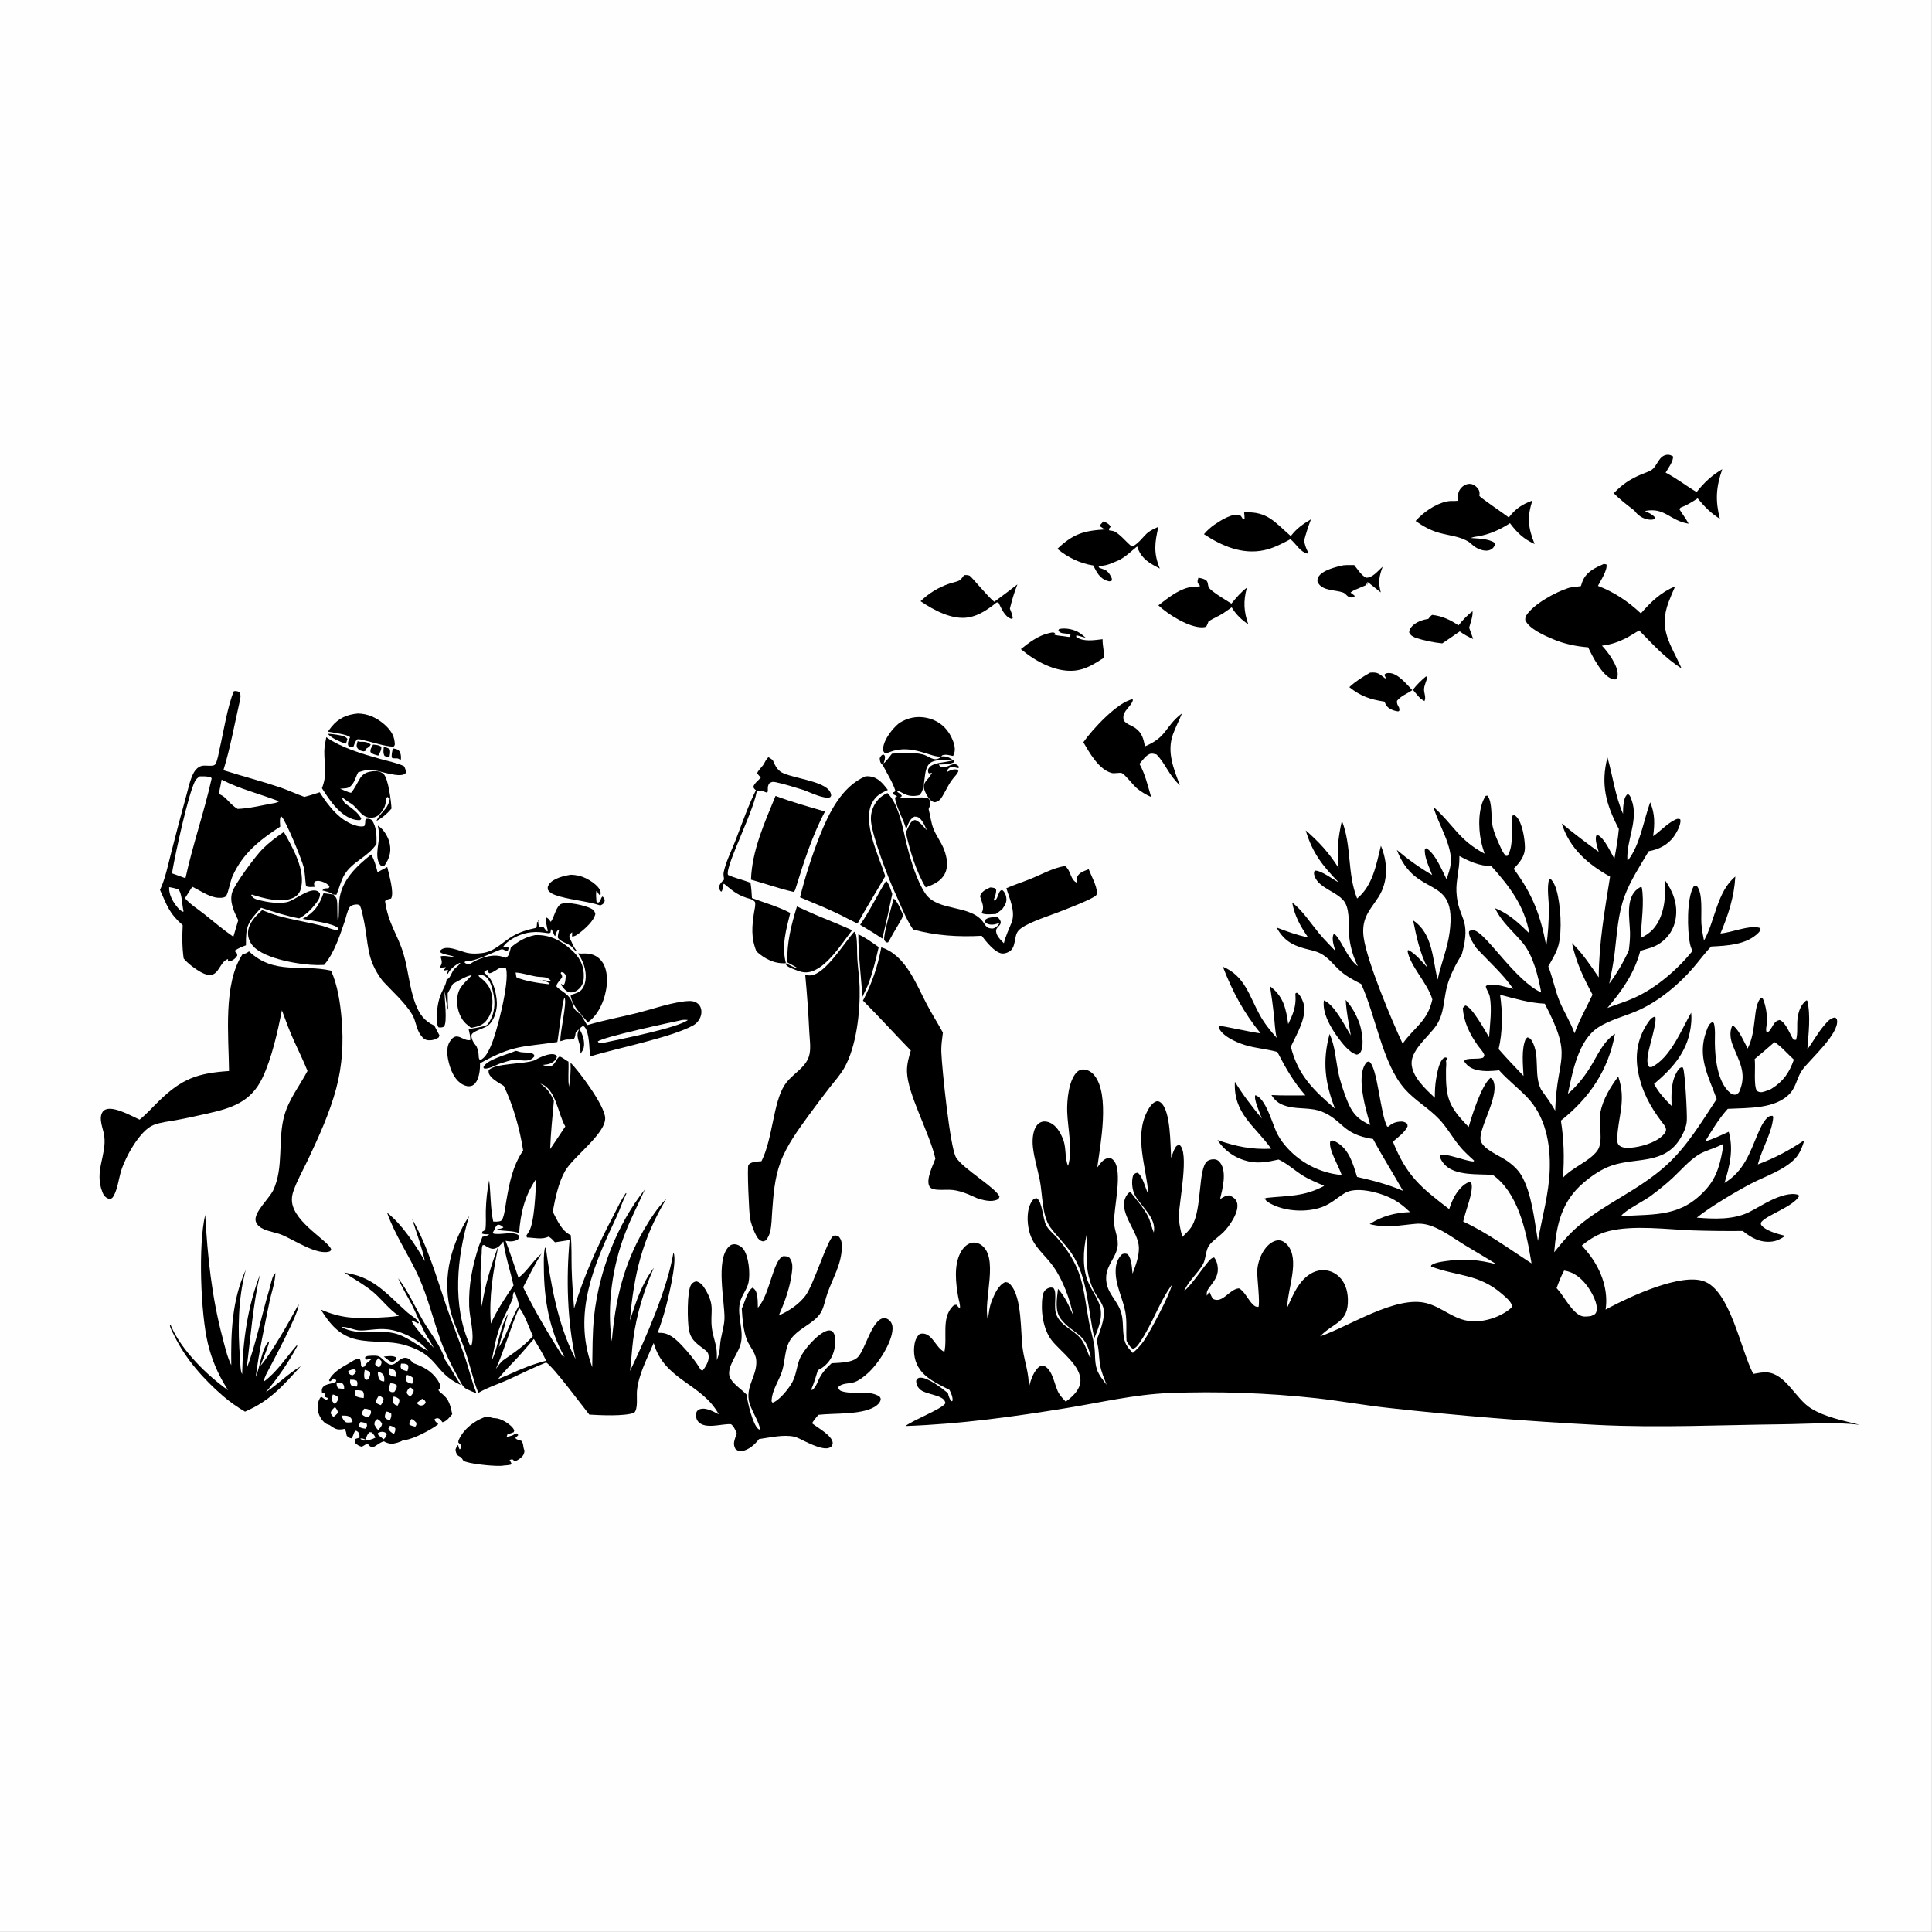 <?xml version="1.0" encoding="utf-8" ?>
<svg xmlns="http://www.w3.org/2000/svg" xmlns:xlink="http://www.w3.org/1999/xlink" width="4000" height="4000">
	<rect width="100%" height="100%" fill="#808080" stroke="none"/>
	<path fill="#FEFEFE" transform="matrix(3.906 0 0 3.906 -0.001 -0.001)" d="M0 0L1024 0L1024 1024L0 1024L0 0Z"/>
	<path transform="matrix(3.906 0 0 3.906 -0.001 -0.001)" d="M203.435 719.064C205.568 718.883 208.381 718.33 210.164 719.672L209.853 720.742L208.335 721.979C206.473 721.832 204.947 720.175 203.435 719.064Z"/>
	<path transform="matrix(3.906 0 0 3.906 -0.001 -0.001)" d="M203.432 395.768C204.554 396.096 205.488 396.46 206.516 397.015C207.109 398.575 206.688 399.653 206.42 401.28C205.309 401.336 204.803 401.16 203.818 400.654C202.941 399.125 203.304 397.454 203.432 395.768Z"/>
	<path transform="matrix(3.906 0 0 3.906 -0.001 -0.001)" d="M208.254 396.712C208.73 396.786 209.594 396.905 210.031 397.045C211.183 397.417 211.735 397.974 212.162 399.109C212.589 400.244 212.713 402.026 212.321 403.17L211.909 402.516C211.17 402.108 210.913 401.963 210.086 401.968C209.098 401.974 208.66 402.059 207.72 401.66C207.395 399.964 207.895 398.368 208.254 396.712Z"/>
	<path transform="matrix(3.906 0 0 3.906 -0.001 -0.001)" d="M173.678 388.915C175.947 389.039 178.465 389.343 180.679 389.84C181.986 390.133 183.373 390.52 184.158 391.677L183.551 393.695C183.479 394.079 183.566 393.839 183.029 394.253C179.732 392.828 176.168 391.594 173.678 388.915Z"/>
	<path transform="matrix(3.906 0 0 3.906 -0.001 -0.001)" d="M197.777 394.665C199.292 394.865 200.935 394.852 202.141 395.883C202.215 397.685 201.312 398.941 200.53 400.532C199.036 400.087 197.443 399.835 196.375 398.622C196.154 397.089 197.051 395.945 197.777 394.665Z"/>
	<path transform="matrix(3.906 0 0 3.906 -0.001 -0.001)" d="M307.105 545.429C308.855 548.192 310.116 552.007 309.41 555.304C309.156 556.487 308.381 557.534 307.712 558.519C307.679 557.676 307.686 556.812 307.631 555.973C307.375 552.054 304.74 549.323 307.105 545.429Z"/>
	<path transform="matrix(3.906 0 0 3.906 -0.001 -0.001)" d="M189.57 392.853C190.554 393.269 191.061 393.19 192.095 393.181C193.721 393.167 195.353 393.54 196.498 394.664C195.916 395.928 195.253 396.12 194.09 396.843L193.81 397.937L192.809 398.271C191.42 398.041 190.365 397.757 189.468 396.556C188.607 395.404 189.274 394.098 189.57 392.853Z"/>
	<path transform="matrix(3.906 0 0 3.906 -0.001 -0.001)" d="M755.913 358.482L756.121 358.703C756.341 359.864 756.405 359.456 756.1 360.528C755.671 362.032 754.865 363.701 754.813 365.252C754.742 367.357 756.051 369.641 755.026 371.629L753.056 370.364C751.557 368.888 750.251 367.226 748.906 365.61C751.012 362.888 753.275 360.68 755.913 358.482Z"/>
	<path transform="matrix(3.906 0 0 3.906 -0.001 -0.001)" d="M273.287 557.012C273.687 557.015 274.337 557.163 274.696 557.305C277.089 558.251 279.433 557.542 281.753 558.318C282.826 558.677 282.839 558.672 283.338 559.731C280.623 563.948 275.288 561.187 271.351 561.912C269.206 562.307 266.831 563.26 264.697 563.855C262.257 564.841 259.381 566.526 256.719 566.419L256.194 565.76C257.879 561.503 269.163 558.95 273.287 557.012Z"/>
	<path transform="matrix(3.906 0 0 3.906 -0.001 -0.001)" d="M200.289 437.662C200.453 437.757 200.626 437.839 200.782 437.947C203.668 439.957 206.044 444.103 206.641 447.541C207.397 451.896 206.314 455.11 203.889 458.699C203.301 459.001 202.875 459.069 202.232 459.181C198.27 455.549 200.681 448.237 200.926 443.571C201.031 441.562 200.665 439.626 200.289 437.662Z"/>
	<path transform="matrix(3.906 0 0 3.906 -0.001 -0.001)" d="M473.721 476.262C476.055 478.16 477.512 482.531 478.81 485.232C476.7 489.714 473.717 493.873 471.476 498.347L470.688 499.543L469.649 499.501L468.707 498.36C468.004 495.805 472.776 479.983 473.721 476.262Z"/>
	<path transform="matrix(3.906 0 0 3.906 -0.001 -0.001)" d="M524.821 470.406C525.911 470.453 525.456 470.395 526.577 470.609C527.677 470.82 527.46 470.885 528.041 471.743C528.022 473.495 527.565 474.759 526.942 476.392L526.688 477.045L527.19 477.406C528.575 476.393 528.58 475.489 529.26 473.955C529.776 472.792 529.897 472.143 531.156 471.668C532.454 472.673 533.079 473.971 533.358 475.575C533.827 478.276 532.69 479.82 531.214 481.94C530.19 482.841 528.99 483.637 527.895 484.458C525.7 484.568 522.273 484.999 520.288 484.018C522.069 480.661 520.428 478.492 519.456 475.028C520.368 472.332 522.433 471.637 524.821 470.406Z"/>
	<path transform="matrix(3.906 0 0 3.906 -0.001 -0.001)" d="M454.96 495.249C458.834 497.004 462.283 499.606 465.768 502.019C464.141 508.973 462.661 515.415 460.079 522.124L457.158 528.344C456.368 517.383 454.98 506.229 454.96 495.249Z"/>
	<path transform="matrix(3.906 0 0 3.906 -0.001 -0.001)" d="M469.706 466.847C471.34 468.517 472.139 471.68 472.957 473.843Q470.518 485.718 467.697 497.509L462.429 494.104L455.92 490.199C461.091 482.832 464.915 474.5 469.706 466.847Z"/>
	<path transform="matrix(3.906 0 0 3.906 -0.001 -0.001)" d="M701.743 530.252C707.495 532.641 712.645 543.525 716.006 548.801C714.961 542.593 713.611 536.29 713.308 529.996C716.666 533.738 718.734 537.589 720.533 542.236C721.809 545.87 723.198 553.823 721.375 557.312C720.707 558.591 720.451 558.655 719.162 559.014C715.151 557.985 711.343 552.851 708.967 549.605C705.248 544.523 700.739 536.695 701.743 530.252Z"/>
	<path transform="matrix(3.906 0 0 3.906 -0.001 -0.001)" d="M302.604 463.662C303.894 463.684 305.234 463.869 306.499 464.117C310.142 464.83 315.761 468.071 317.712 471.252C318.394 472.366 318.518 473.285 318.251 474.559C317.032 474.258 317.166 472.892 316.085 472.268C315.801 474.143 316.02 476.016 316.151 477.898L316.984 478.45C318.749 477.777 318.013 476.428 319.359 475.174C320.329 476.219 320.431 476.214 320.53 477.618C319.803 479.215 319.789 479.165 318.196 479.922C310.485 477.448 301.039 476.903 294.18 474.37C292.571 473.775 291.536 473.155 290.49 471.801C290.253 470.511 290.158 470.166 290.869 468.968C292.846 465.637 299.037 464.187 302.604 463.662Z"/>
	<path transform="matrix(3.906 0 0 3.906 -0.001 -0.001)" d="M407.259 401.332C408.13 401.791 408.817 402.311 409.609 402.894C410.571 405.253 411.585 407.411 413.667 408.99C417.288 411.734 430.493 413.155 436.741 416.749C438.47 417.743 440.062 418.996 440.47 421.053C440.652 421.97 440.606 421.682 440.082 422.547C437.085 423.837 429.161 419.912 426.122 418.805C421.336 417.359 416.405 415.732 411.515 414.676C409.706 414.286 409.238 414.285 407.684 415.296C407.092 416.387 406.95 417.032 406.99 418.248C407.021 419.211 407.113 419.32 406.638 420.2C405.864 419.945 405.158 419.675 404.418 419.326C404.178 419.213 403.94 419.095 403.701 418.979C402.857 419.335 402.587 419.429 401.636 419.419C400.399 418.654 399.944 418.526 399.297 417.186C399.75 415.132 401.97 413.731 403.295 412.124C402.553 411.404 401.909 410.689 401.275 409.873C402.267 407.689 404.307 406.348 405.313 404.184C405.829 403.074 406.471 402.261 407.259 401.332Z"/>
	<path transform="matrix(3.906 0 0 3.906 -0.001 -0.001)" d="M780.519 323.956C780.8 326.615 779.403 330.132 778.732 332.711Q779.77 335.724 780.87 338.715C778.239 337.583 776.064 336.327 773.73 334.678Q769.149 337.91 764.491 341.028C759.476 340.511 755.03 339.589 750.228 338.017C748.594 337.269 747.67 336.806 746.921 335.166C747.041 334.424 747.153 333.739 747.569 333.093C749.418 330.223 753.286 328.679 756.5 328.153C756.685 328.122 756.87 328.096 757.055 328.068C757.695 327.218 758.221 326.549 759.09 325.926C764.24 326.442 768.861 328.578 773.081 331.494C775.335 328.583 777.647 326.251 780.519 323.956Z"/>
	<path transform="matrix(3.906 0 0 3.906 -0.001 -0.001)" d="M712.038 299.64C713.927 299.444 715.901 299.533 717.803 299.51C719.669 301.803 721.439 304.803 724.076 306.211C727.595 306.327 730.316 302.585 732.9 300.39C730.979 305.559 730.459 308.643 731.892 314.013L725.521 308.945L725.559 308.949L724.764 308.451L724.827 309.792L724.563 309.882L724.459 308.869L724.083 310.147L721.471 311.274C719.681 312.129 717.305 312.751 715.863 314.115C716.635 314.631 717.332 315.211 718.046 315.805L717.859 316.427C717.291 316.542 716.712 316.687 716.126 316.674C714.164 316.632 713.551 314.692 711.954 314.086C708.03 312.597 701.225 313.315 698.708 309.035C698.081 307.969 698.216 307.1 698.722 306.03C700.499 302.271 708.349 300.428 712.038 299.64Z"/>
	<path transform="matrix(3.906 0 0 3.906 -0.001 -0.001)" d="M726.215 356.545C730.407 356.148 731.035 357.197 734.227 359.609L734.532 359.3L733.765 357.667C734.505 356.823 735.148 356.76 736.238 356.749C740.876 356.704 745.684 362.78 748.599 365.818C745.87 367.705 742.577 368.843 740.487 371.455C740.31 373.09 740.844 373.641 741.596 375.073C741.755 375.573 741.738 376.106 741.771 376.628L741.157 377.098C740.169 376.917 739.2 376.753 738.26 376.384C735.749 375.4 734.865 374.339 733.806 371.889C726.297 370.738 721.3 369.075 715.219 364.227C718.516 361.116 722.303 358.79 726.215 356.545Z"/>
	<path transform="matrix(3.906 0 0 3.906 -0.001 -0.001)" d="M189.649 378.198C194.769 378.248 199.297 380.27 203.207 383.526C206.34 386.134 208.923 389.315 209.211 393.525C209.293 394.727 209.441 394.854 208.617 395.798C203.604 395.577 197.846 393.453 192.879 392.393C191.653 392.031 190.781 391.814 189.483 391.852C188.372 392.801 188.088 393.712 187.623 395.043C187.334 395.868 187.604 395.439 186.751 396.152C185.386 395.964 185.377 396.03 184.475 395.005C184.24 393.47 184.68 392.636 185.31 391.287L185.56 390.764C184.237 389.218 176.097 388.282 173.849 387.804Q174.752 386.405 175.815 385.123C179.505 380.615 183.972 378.735 189.649 378.198Z"/>
	<path transform="matrix(3.906 0 0 3.906 -0.001 -0.001)" d="M476.59 383.27C481.197 380.41 485.954 379.373 491.331 380.513C496.222 381.551 500.44 384.409 503.107 388.656C504.707 391.204 506.618 395.434 505.983 398.538C505.829 399.293 505.499 400.011 505.203 400.716C503.03 400.327 501.762 399.729 499.53 400.308L498.932 400.973C493.957 401.924 483.461 394.052 471.807 398.563L469.736 399.342C468.486 398.946 468.732 398.926 468.114 397.878C467.75 393.885 470.951 389.217 473.511 386.264C474.443 385.19 475.519 384.202 476.59 383.27Z"/>
	<path transform="matrix(3.906 0 0 3.906 -0.001 -0.001)" d="M511.037 304.826C511.949 304.825 513.124 304.723 513.962 305.175C515.047 305.761 523.484 316.184 527.023 318.992Q533.209 314.45 539.287 309.764C537.595 313.974 536.363 318.196 535.288 322.603C535.968 324.281 536.612 325.791 536.818 327.6L536.295 328.048C536.126 328.006 535.953 327.981 535.789 327.921C532.372 326.682 530.733 322.292 529.194 319.317L528.194 319.368C523.855 322.861 519.052 326.235 513.452 327.224C504.718 328.766 494.946 323.395 487.947 318.678Q489.558 317.108 491.334 315.728Q493.11 314.348 495.029 313.174Q496.948 312.001 498.986 311.049Q501.024 310.097 503.156 309.378C504.76 308.823 506.589 308.512 508.126 307.856C509.347 307.335 510.259 305.859 511.037 304.826Z"/>
	<path transform="matrix(3.906 0 0 3.906 -0.001 -0.001)" d="M635.224 306.222C636.605 306.473 638.061 306.714 639.227 307.531C640.476 308.407 640.097 310.18 640.734 311.371C641.851 313.464 650.428 318.437 652.711 319.952C655.303 316.804 657.64 313.959 660.915 311.488C658.972 318.64 659.248 324.016 661.688 331.049C658.095 328.434 655.176 325.794 652.868 321.921L648.365 325.067C645.865 326.635 643.125 327.765 640.604 329.33C640.246 330.338 639.884 331.246 639.359 332.179C638.777 332.334 638.229 332.483 637.624 332.512C630.403 332.85 619.15 325.688 614 320.863C618.61 317.307 623.99 312.945 629.76 311.461C631.843 310.925 634.143 311.308 636.149 310.619C635.889 310.31 635.37 309.71 635.164 309.387C634.437 308.247 634.928 307.434 635.224 306.222Z"/>
	<path transform="matrix(3.906 0 0 3.906 -0.001 -0.001)" d="M567.47 336.543L566.996 336.386C565.874 336.023 564.924 335.765 563.745 335.689C562.695 335.621 561.916 335.341 561.154 334.544C561.066 334.452 561.033 334.319 560.972 334.206L561.389 333.425C564.861 332.665 569.453 333.585 572.416 335.576C573.503 336.306 574.519 337.217 575.518 338.062L570.563 336.71L570.418 337.595C574.44 340.36 579.882 339.316 584.434 338.811C584.316 342.027 585.441 345.864 585.152 348.648C580.042 351.868 575.544 354.967 569.293 355.491C559.265 356.331 548.517 350.336 541.113 344.06C545.403 340.636 550.546 336.743 556.012 335.604C557.31 335.333 558.128 334.915 559.267 335.639L558.667 336.323C560.816 337.133 562.952 336.978 565.167 337.427C565.847 337.565 566.39 337.621 567.082 337.62L567.47 336.543Z"/>
	<path transform="matrix(3.906 0 0 3.906 -0.001 -0.001)" d="M256.998 751.113C258.586 750.963 259.335 751.02 260.827 751.5C261.411 751.688 261.832 751.682 262.435 751.709C265.491 751.847 269.532 754.341 271.553 756.566C272.022 757.082 272.326 757.594 272.593 758.235L272.278 759.162C271.154 759.607 270.313 760.005 269.083 759.982L268.51 761.694L271.189 760.984C272.498 760.652 273.163 759.451 274.216 759.91L274.685 760.73L273.134 762.23C274 763.227 275.09 763.379 276.311 763.698C277.696 765.143 277.066 767.222 278.063 768.946C277.825 770.731 277.27 771.823 275.843 772.903C274.973 773.561 274.069 774.178 273.023 774.508C272.401 774.181 272.048 774.002 271.568 773.476L270.124 773.828L271.085 775.695L270.651 776.385C269.458 776.588 268.349 776.763 267.136 776.793C263.946 777.548 250.855 776.102 247.417 774.964C246.18 774.555 245.713 774.657 245.07 773.395C244.867 773.085 244.622 772.673 244.328 772.449C243.856 772.089 243.252 771.923 242.788 771.552C241.866 770.814 241.512 769.361 241.464 768.267C241.873 767.212 241.981 766.684 242.861 765.934C243.035 766.972 243.099 767.389 243.688 768.293L244.435 767.515L244.367 765.981C243.851 765.526 243.397 765.084 242.92 764.582C243.033 763.554 242.914 763.752 243.291 762.956C245.982 757.282 251.28 753.279 256.998 751.113Z"/>
	<path transform="matrix(3.906 0 0 3.906 -0.001 -0.001)" d="M401.32 417.605C401.079 427.341 384.062 459.249 385.885 463.762C389.527 465.482 393.477 466.229 397.219 467.707L397.802 467.941C398.235 470.651 398.44 473.29 398.576 476.027C405.204 478.493 412.649 480.609 418.883 483.913C416.636 493.05 414.212 501.147 416.561 510.562C410.377 510.901 405.472 508.319 400.947 504.301C398.035 497.1 398.545 491.068 399.692 483.668C399.943 482.047 400.503 480.023 400.256 478.399C400.13 477.569 398.729 477.025 398.032 476.591C391.33 474.836 388.911 472.681 383.73 468.399C382.597 469.658 383.548 471.511 382.269 472.692C381.457 471.776 381.228 471.354 381.082 470.135C381.519 468.524 382.228 467.801 383.399 466.624L383.837 466.192C383.653 464.994 383.336 463.582 383.581 462.382C384.668 457.055 387.627 451.159 389.63 446.05C393.334 436.608 396.671 426.612 401.32 417.605Z"/>
	<path transform="matrix(3.906 0 0 3.906 -0.001 -0.001)" d="M584.872 276.361C586.327 276.953 588.075 277.764 588.702 279.218L587.791 280.302L587.889 281.095C588.525 281.19 589.155 281.303 589.79 281.402C592.593 281.836 597.079 287.457 599.679 289.467C602.144 289.872 606.308 283.966 608.327 282.362C610.026 281.013 612.056 280.12 614.016 279.218C612.058 287.765 611.364 293.058 614.766 301.351Q613.609 300.765 612.465 300.154C607.765 297.636 604.338 294.877 602.756 289.619C599.615 292.15 596.611 295.19 592.98 296.986L589.265 298.527C587.01 299.476 585.34 299.847 582.922 299.972C582.673 299.985 582.424 299.993 582.174 300.004L582.637 300.918C583.301 301.162 583.965 301.441 584.634 301.671C584.798 301.727 584.966 301.767 585.131 301.82C586.932 302.401 588.164 304.116 588.957 305.776C589.44 306.787 589.502 306.839 589.136 307.936C588.159 308.134 588.131 308.216 587.08 307.906C582.874 306.664 581.335 303.317 579.486 299.732C572.444 298.631 565.946 295.422 560.449 290.914C568.813 282.987 574.407 281.261 585.893 280.611C584.864 280.219 584.163 279.763 583.295 279.088L583.192 278.205L584.872 276.361Z"/>
	<path transform="matrix(3.906 0 0 3.906 -0.001 -0.001)" d="M659.453 271.606C671.803 270.865 675.736 276.841 684.199 284.147C687.354 280.03 690.511 277.875 694.89 275.258C693.415 279.055 692.229 282.823 691.19 286.762C691.708 288.579 692.156 290.505 693.082 292.164C693.246 292.458 693.42 292.745 693.589 293.036L693.211 293.438C689.157 292.74 687.033 288.188 683.97 285.757L683.29 286.173C679.133 288.437 674.652 290.657 669.995 291.642C658.439 294.087 647.532 289.343 638.158 283.137C639.804 281.198 641.595 279.571 643.684 278.125C646.881 275.911 653.094 271.945 657.042 272.977C657.763 273.166 658.462 274.626 658.886 275.252L659.865 275.341L659.319 275.455L659.706 275.113C659.714 273.924 659.579 272.786 659.453 271.606Z"/>
	<path transform="matrix(3.906 0 0 3.906 -0.001 -0.001)" d="M422.427 480.488C427.87 483.007 433.31 485.426 438.886 487.636C443.141 489.436 447.48 491.134 451.668 493.082C446.506 499.771 437.739 513.854 428.655 515.276C426.009 515.69 423.918 515.022 421.506 514.026C419.863 513.348 417.906 512.829 416.712 511.466L416.561 510.562C418.575 511.526 420.889 512.965 423.088 513.338C421.198 512.194 419.303 511.119 417.336 510.112C416.979 499.956 419.417 490.116 422.427 480.488Z"/>
	<path transform="matrix(3.906 0 0 3.906 -0.001 -0.001)" d="M205.194 642.809C212.933 648.772 220.393 660.081 225.228 668.502C223.574 660.958 220.778 653.462 218.432 646.1C226.859 660.942 231.296 676.704 236.745 692.747C239.622 701.219 243.088 709.471 245.932 717.956C248.414 724.733 249.887 731.826 252.559 738.531C250.8 737.82 249.011 737.134 247.312 736.288C245.082 735.179 243.688 731.692 242.508 729.553C239.106 723.389 235.989 717.171 233.591 710.538C229.622 699.566 226.895 687.954 222.153 677.292C217.026 665.764 209.314 654.662 205.194 642.809Z"/>
	<path transform="matrix(3.906 0 0 3.906 -0.001 -0.001)" d="M182.468 674.533C184.372 674.881 186.289 675.237 188.157 675.752C200.007 679.015 207.132 687.884 215.921 695.637C217.928 697.407 220.753 698.788 222.069 701.168L221.568 701.494C220.504 700.903 219.452 700.404 218.339 699.919L218.302 700.569C220.983 705.117 226.27 710.453 229.945 714.469C228.365 711.465 226.366 708.712 224.835 705.7C222.42 700.952 220.583 695.954 218.12 691.216C215.794 686.742 212.907 682.184 211.037 677.529C216.396 684.488 219.772 692.312 224.123 699.863C227.795 706.234 233.812 713.482 235.748 720.478C238.759 724.825 241.319 729.662 244.216 734.117C229.579 727.359 232.865 718.264 214.683 712.985C206.054 710.48 197.482 711.906 188.967 709.982C179.761 707.903 174.77 701.712 170.051 694.135C180.329 698.648 188.505 699.079 199.596 698.462C203.559 698.242 207.546 698.12 211.467 697.472C206.32 694.237 202.424 688.751 197.747 684.808C193.157 680.94 187.474 677.854 182.468 674.533Z"/>
	<path fill="#FEFEFE" transform="matrix(3.906 0 0 3.906 -0.001 -0.001)" d="M180.966 703.446C183.147 702.896 187.535 704.925 190.02 705.177C194.089 705.588 199.683 703.943 205.505 704.628C212.962 705.506 222.271 710.121 226.944 716.083C221.009 713.128 215.55 708.254 209.005 706.71C199.505 704.468 190.249 708.329 180.966 703.446Z"/>
	<path transform="matrix(3.906 0 0 3.906 -0.001 -0.001)" d="M855.388 261.426C859.904 256.735 863.826 254.091 869.819 251.526C871.526 250.796 873.757 250.12 875.311 249.156C878.558 247.141 879.162 241.162 884.047 241.037C885.08 241.011 885.851 241.429 886.752 241.858C887.218 244.165 884.077 248.498 882.873 250.506C888.937 253.673 893.606 257.444 899.309 260.817C903.239 255.798 907.389 251.947 912.898 248.707C909.6 258.29 909.144 265.191 911.627 274.993C906.825 272.014 903.418 268.493 899.846 264.144C896.866 266.112 894.083 267.839 890.734 269.105L890.173 269.91C891.784 272.526 893.601 274.839 895.058 277.577C884.929 275.967 882.646 268.732 871.825 270.84C873.642 271.588 876.036 272.761 877.263 274.302L877.079 275.077C875.843 275.582 874.908 275.556 873.618 275.342C870.54 274.832 868.121 273.11 866.305 270.633C862.532 267.674 858.73 264.884 855.388 261.426Z"/>
	<path transform="matrix(3.906 0 0 3.906 -0.001 -0.001)" d="M750.334 276.146C754.455 271.514 760.745 267.117 766.882 265.784C768.794 265.369 770.77 265.668 772.71 265.455C772.621 262.999 772.672 260.775 774.336 258.8C775.484 257.437 777.261 256.421 779.083 256.476C780.497 256.519 781.721 257.207 782.686 258.192C783.767 259.296 784.338 260.328 784.231 261.9C784.208 262.228 784.171 262.555 784.141 262.883C785.188 264.146 797.243 272.347 799.741 274.272C803.384 269.519 806.713 267.418 812.267 265.297C809.304 274.227 810.013 279.75 813.425 288.354L813.005 288.153C807.408 285.513 804.022 282.2 800.36 277.318C795.269 280.676 789.205 283.394 783.146 284.317C782.172 284.465 781.271 284.573 780.336 284.904C780.099 284.987 779.866 285.079 779.63 285.167C783.513 285.489 788.869 285.438 792.207 287.683L792.52 288.71C791.627 290.319 790.918 291.279 788.995 291.738C786.518 292.33 783.102 290.918 781.186 289.429Q779.962 288.467 778.811 287.42C774.098 284.204 767.923 283.908 762.551 282.341C758.008 281.016 754.181 278.847 750.334 276.146Z"/>
	<path transform="matrix(3.906 0 0 3.906 -0.001 -0.001)" d="M600.319 370.615L600.483 371.122C600.105 373.058 597.755 375.158 596.635 376.83C595.495 378.534 595.216 379.745 595.594 381.76C596.868 383.823 599.893 384.549 601.841 385.943C605.288 388.407 606.158 391.623 606.84 395.625C618.852 390.609 617.317 385.112 626.503 378.142C625.032 381.874 623.107 385.431 621.748 389.208C618.365 398.61 622.103 407.396 625.376 416.205C619.472 410.867 617.887 404.917 613.008 399.897C612.214 399.717 611.087 399.378 610.26 399.452C607.824 399.67 605.453 403.166 603.98 404.913C606.988 410.221 608.415 416.648 610.178 422.463C607.431 421.215 604.722 419.675 602.439 417.69C600.504 416.008 596.43 410.617 594.62 409.772C593.727 409.355 590.735 410.119 589.296 409.742C582.479 407.953 577.548 399.095 574.232 393.446C578.835 386.772 592.275 372.197 600.319 370.615Z"/>
	<path transform="matrix(3.906 0 0 3.906 -0.001 -0.001)" d="M172.946 390.744C180.84 396.335 192.321 399.72 201.55 402.281C205.687 403.429 210.099 404.308 214.037 406.03C214.903 407.284 214.993 408.07 215.173 409.538C213.253 413.159 200.592 408.268 197 408.073C194.662 407.945 192.652 408.471 190.449 409.201L189.795 409.423C188.77 411.388 188.137 413.9 186.801 415.653C185.768 417.008 184.784 417.694 183.03 417.847L181.238 418.004L180.236 418.084C182.078 418.7 184.231 419.897 186.07 420.247C188.151 417.838 189.241 415.058 190.935 412.415C192.132 410.549 193.844 409.503 196.001 409.063C198.521 408.548 201.059 408.468 203.172 410.116C205.816 412.178 207.379 425.063 207.518 428.585C205.249 431.306 202.684 433.462 199.561 435.157C201.484 430.404 205.567 429.419 206.637 423.324L205.166 422.243L205.729 422.081C204.666 422.879 204.72 423.425 204.535 424.708C204.317 426.222 204.159 427.252 203.379 428.621C202.262 430.583 200.623 432.701 198.31 433.246C192.001 434.733 189.993 428.266 186.02 425.889C184.279 424.846 182.705 423.659 181.08 422.447C181.664 423.836 182.169 425.366 183.459 426.246C185.984 427.967 190.418 431.178 191.497 434.064L190.927 434.686C190.075 434.734 189.322 434.741 188.478 434.578C180.52 433.04 174.71 424.157 170.657 417.803C173.593 410.188 171.843 405.754 171.904 398.19C171.924 395.734 172.514 393.161 172.946 390.744Z"/>
	<path transform="matrix(3.906 0 0 3.906 -0.001 -0.001)" d="M411.081 421.888C419.697 425.11 428.475 427.607 437.306 430.143C430.558 442.779 425.974 457.201 421.744 470.865C421.515 471.762 421.36 472.122 420.67 472.748C413.073 471.11 405.596 468.319 398.072 466.278C398.55 450.91 405.321 435.914 411.081 421.888Z"/>
	<path transform="matrix(3.906 0 0 3.906 -0.001 -0.001)" d="M472.787 399.496C477.862 399.077 484.302 398.641 489.277 399.924C491.425 400.478 493.836 402.535 495.988 402.427C497.141 402.368 498.176 401.815 498.932 400.973C502.074 400.686 503.256 401.618 505.775 403.323L505.785 404.011C503.456 405.162 500.185 405.154 497.605 405.236C497.941 405.771 498.147 406.263 498.786 406.505C502.224 407.809 505.627 402.662 508.366 406.499L508.036 407.158C506.48 406.915 504.653 406.059 503.255 406.971C502.793 407.272 502.207 408.108 501.881 408.503L502.078 409.106C503.954 408.198 505.442 407.516 507.567 407.963L507.996 408.781C507.599 409.714 507.256 410.26 506.563 411.025C502.976 414.991 502.29 417.443 499.663 421.851C498.555 423.71 497.797 424.686 495.616 425.239C494.706 425.083 494.215 424.935 493.482 424.33C491.937 423.055 489.597 418.985 489.66 416.919C489.706 415.399 490.631 414.078 491.641 413.033C492.538 412.105 493.121 411.192 493.755 410.071L494.015 409.601L492.528 409.958L492.088 409.621C491.804 408.273 491.697 407.897 492.66 406.728C494.044 405.048 497.382 404.409 499.414 404.135C501.659 403.832 503.834 403.338 506.042 402.842C502.513 402.748 496.852 402.306 493.775 403.958C488.36 406.863 491.583 417.96 487.22 421.517C483.935 422.258 481.274 421.977 478.326 420.3C477.48 419.819 476.847 419.442 475.884 419.226L475.6 419.751C476.598 420.425 477.507 420.868 478.111 421.937L477.153 422.6C481.659 423.602 488.465 422.057 491.608 423.009C492.295 423.217 492.558 423.666 492.838 424.308C493.43 425.67 492.96 427.116 492.421 428.39C492.359 428.536 492.292 428.679 492.228 428.824C493.092 432.267 493.494 436.012 494.79 439.32C496.276 443.114 498.925 446.419 500.383 450.258C501.866 454.161 502.844 459.048 500.9 462.97C498.825 467.155 494.805 468.874 490.686 470.357C485.588 462.125 482.273 450.716 480.112 441.269C480.766 439.867 481.415 438.455 482.13 437.084C482.877 435.649 483.446 435.101 484.976 434.626C487.48 435.355 489.563 438.277 491.337 440.151C490.311 438.044 489.316 435.41 487.558 433.814C486.586 432.93 485.87 432.868 484.617 432.87C482 434.328 481.309 436.945 480.332 439.583C478.839 433.868 475.248 428.606 474.363 422.818C474.539 422.664 474.696 422.483 474.892 422.356C475.096 422.225 475.333 422.152 475.553 422.05L473.216 420.883L473.093 420.111C473.962 419.852 473.97 419.953 474.613 419.218C473.214 414.586 470.126 409.978 467.958 405.617C466.597 404.358 466.373 403.655 466.302 401.873C466.975 400.691 466.992 400.403 468.212 399.857L468.964 400.538C469.319 402.097 468.832 403.212 468.34 404.668C469.938 403.436 471.469 401.074 472.787 399.496Z"/>
	<path transform="matrix(3.906 0 0 3.906 -0.001 -0.001)" d="M120.889 736.906L119.898 735.317C115.346 727.967 112.232 720.589 110.194 712.158C106.35 696.26 105.01 659.902 108.776 643.933C110.038 666.122 112.191 687.158 117.879 708.711C119.198 713.71 120.33 718.977 122.589 723.65C122.354 706.303 122.943 689.155 130.274 673.089L130.129 673.636C126.127 688.958 126.007 704.929 127.268 720.624C127.434 722.687 127.331 726.671 128.346 728.403C128.709 710.539 131.322 692.421 137.77 675.704C133.994 692.146 132.862 709.012 130.662 725.714C135.805 712.073 138.547 697.49 142.734 683.522C143.394 681.322 144.019 677.625 145.195 675.713C145.369 675.43 145.638 675.218 145.859 674.971L145.97 674.496C145.986 679.413 143.8 685.287 142.8 690.224C140.161 703.255 137.243 716.688 135.555 729.853C138.011 724.546 138.467 714.796 142.689 710.892C142.473 713.349 139.12 720.901 138.1 723.926C144.006 717.156 153.736 699.841 158.249 691.41C158.928 695.236 144.082 722.708 141.072 728.514C140.548 729.795 139.925 731.016 139.761 732.396C146.814 727.259 151.654 719.565 157.321 713.08L157.576 713.485Q154.055 720.011 149.88 726.14Q145.706 732.269 140.922 737.935C147.393 733.694 152.734 728.101 159.454 724.161C149.783 734.636 143.355 742.402 129.856 748.264C125.742 745.791 121.892 743.144 118.252 740.004C108.044 731.198 98.368 720.321 92.464 708.148C91.586 706.338 90.161 704.133 90.01 702.111C90.667 702.621 90.463 702.333 90.784 703.083C96.231 715.785 109.804 729.048 120.889 736.906Z"/>
	<path transform="matrix(3.906 0 0 3.906 -0.001 -0.001)" d="M850.132 298.898C850.575 298.932 851.116 299.121 851.55 299.23C852.076 302.216 848.414 307.79 846.989 310.535C855.727 313.903 862.945 318.751 869.745 325.118C875.261 318.873 880.181 314.051 887.956 310.762Q886.108 314.767 884.541 318.889C878.845 333.711 885.575 341.283 891.308 354.276C882.649 348.892 875.947 341.381 868.851 334.158L862.332 338.034C857.828 340.283 854.138 341.637 849.115 342.247C852.336 345.555 857.723 352.917 857.461 357.734C857.385 359.13 857.243 359.326 856.234 360.125C855.528 360.095 855.408 360.124 854.65 359.908C849.326 358.385 843.982 347.735 841.798 343.117C835.329 342.621 829.068 341.282 823.072 338.763C818.721 336.934 810.357 333.232 808.475 328.685C808.439 327.652 808.525 326.978 809.083 326.11C812.917 320.154 824.566 313.83 831.149 311.728C833.283 311.046 835.734 311.062 837.957 310.658Q838.273 309.597 838.646 308.554C840.623 303.116 845.23 301.107 850.132 298.898Z"/>
	<path transform="matrix(3.906 0 0 3.906 -0.001 -0.001)" d="M458.799 411.48C459.571 411.451 460.327 411.448 461.096 411.546C465.544 412.112 468.048 415.411 470.61 418.712C466.873 420.455 464.35 421.633 462.291 425.503C456.858 435.717 465.902 453.951 469.243 464.412C464.375 472.829 459.255 481.049 454.509 489.554L448.816 486.691C440.898 482.457 432.307 479.146 424.053 475.622Q428.222 459.041 434.47 443.127C439.348 430.988 446.112 416.887 458.799 411.48Z"/>
	<path transform="matrix(3.906 0 0 3.906 -0.001 -0.001)" d="M184.922 722.64C186.624 721.662 188.763 719.978 190.724 720.225C191.294 721.487 191.317 722.792 191.428 724.152L192.165 724.715L193.182 724.337C193.756 723.392 194.134 722.727 195.01 722.026C195.715 721.462 196.368 720.918 197.029 720.3C195.982 720.155 195.41 720.422 194.396 720.711L193.584 720.212L193.577 719.33C194.311 718.878 194.694 718.76 195.575 718.696C202.055 718.228 200.72 718.997 205.147 722.468C209.193 725.641 211.038 719.575 214.868 719.718C216.756 719.788 217.816 721.119 218.919 722.443C224.488 724.611 228.375 726.365 231.926 731.424C232.765 732.856 233.771 734.346 233.343 736.048L232.334 736.825C232.485 737.013 232.629 737.207 232.787 737.389C233.331 738.016 233.731 738.346 234.363 738.831C238.121 741.718 238.771 745.216 239.713 749.602C238.24 751.262 236.744 753.423 234.523 753.892C233.444 752.542 233.373 751.911 231.616 751.667L230.362 752.194C230.437 753.5 231.444 753.984 232.34 754.875C228.927 757.659 219.242 762.77 214.855 763.259L213.789 763.101C213.706 763.207 213.638 763.327 213.54 763.42C212.635 764.285 208.655 765.385 207.391 765.291C206.203 765.202 204.51 764.669 203.512 763.995C201.082 764.608 199.752 766.301 197.488 767.212C196.096 766.803 195.969 766.537 195.009 765.418C194.075 765.081 192.929 766.545 191.587 766.827C190.122 766.369 189.456 765.952 188.314 764.924C187.928 763.73 187.896 763.814 188.447 762.692L190.53 762.049C190.538 761.559 190.582 760.715 190.455 760.256C190.142 759.123 189.604 758.781 188.652 758.328C187.88 759.01 187.999 758.734 187.667 759.545C187.236 760.597 187.014 761.513 186.283 762.42C184.877 762.081 184.743 762.004 183.748 760.955C183.54 759.652 183.449 758.488 182.65 757.389L182.149 757.488C178.492 758.175 177.447 757.279 174.561 755.294C173.871 755.113 173.719 755.11 173.018 754.72C171.215 753.716 169.662 751.435 169.009 749.519C168.134 746.95 168.072 744.126 169.296 741.67C169.745 740.769 169.556 740.82 170.578 740.5C171.489 741.214 172.073 741.791 173.253 741.959L173.955 741.115C173.575 740.961 173.201 740.791 172.812 740.662C172.61 740.596 172.402 740.55 172.197 740.494L172.078 738.835L171.931 738.518C171.785 738.491 171.64 738.422 171.492 738.436C171.219 738.461 170.959 738.567 170.693 738.633L170.997 737.585L170.747 738.667C170.681 738.019 170.492 737.031 170.641 736.407C171.359 733.404 175.724 733.717 178.014 732.452L178.241 731.579L176.895 730.628C176.238 731.284 175.686 731.796 174.872 732.249L174.397 731.658C176.177 727.516 181.171 724.764 184.922 722.64Z"/>
	<path fill="#FEFEFE" transform="matrix(3.906 0 0 3.906 -0.001 -0.001)" d="M184.752 726.644C186.197 726.105 186.835 725.642 188.362 725.989L188.694 726.951C188.143 728.074 188.01 728.253 186.977 728.951C185.696 728.787 185.557 728.735 184.75 727.639C184.644 727.494 184.568 727.329 184.478 727.174L184.752 726.644Z"/>
	<path fill="#FEFEFE" transform="matrix(3.906 0 0 3.906 -0.001 -0.001)" d="M218.11 752.125C219.185 752.556 219.762 753.187 220.577 753.982C220.827 755.245 220.847 755.148 220.137 756.221C219.024 756.02 218.106 755.703 217.062 755.269C216.755 753.849 217.415 753.339 218.11 752.125Z"/>
	<path fill="#FEFEFE" transform="matrix(3.906 0 0 3.906 -0.001 -0.001)" d="M206.699 755.68C207.902 755.985 208.579 756.197 209.513 757.029C209.731 758.402 209.326 758.926 208.789 760.184C207.406 759.189 206.558 758.824 205.857 757.246L206.699 755.68Z"/>
	<path fill="#FEFEFE" transform="matrix(3.906 0 0 3.906 -0.001 -0.001)" d="M223.78 741.43C225.017 742.165 225.24 742.101 225.677 743.445C225.073 744.422 224.76 744.848 223.487 744.996C222.212 745.145 221.711 744.444 220.861 743.671L223.78 741.43Z"/>
	<path fill="#FEFEFE" transform="matrix(3.906 0 0 3.906 -0.001 -0.001)" d="M178.395 732.758C179.45 732.858 180.449 733.057 181.487 733.262C182.506 734.422 182.378 734.541 182.423 736.11C181.315 736.166 180.362 736.053 179.269 735.87C178.369 734.772 178.509 734.149 178.395 732.758Z"/>
	<path fill="#FEFEFE" transform="matrix(3.906 0 0 3.906 -0.001 -0.001)" d="M191.055 753.74C192.272 753.856 193.174 754.073 194.308 754.528C194.781 755.879 194.461 755.985 193.835 757.298C192.533 757.174 191.729 757.019 190.527 756.435C190.168 755.075 190.4 755.014 191.055 753.74Z"/>
	<path fill="#FEFEFE" transform="matrix(3.906 0 0 3.906 -0.001 -0.001)" d="M200.619 719.874C201.191 720.392 201.702 721.031 202.225 721.602C202.311 723.157 201.871 723.505 201.061 724.798C199.819 724.348 199.668 724.278 198.863 723.239C198.922 721.696 199.674 720.988 200.619 719.874Z"/>
	<path fill="#FEFEFE" transform="matrix(3.906 0 0 3.906 -0.001 -0.001)" d="M185.609 731.313C186.995 731.302 187.826 731.262 189.102 731.891C189.672 733.187 189.473 733.522 189.209 734.938C188.111 734.963 187.297 734.727 186.254 734.402C185.42 733.112 185.539 732.873 185.609 731.313Z"/>
	<path fill="#FEFEFE" transform="matrix(3.906 0 0 3.906 -0.001 -0.001)" d="M217.304 735.338C218.151 735.768 218.644 736.183 219.289 736.878C219.189 738.489 218.535 738.966 217.564 740.223C216.525 739.618 216.056 739.329 215.538 738.228C215.823 736.818 216.37 736.406 217.304 735.338Z"/>
	<path fill="#FEFEFE" transform="matrix(3.906 0 0 3.906 -0.001 -0.001)" d="M200.519 760.653L200.277 759.662C201.171 759.104 202.167 758.759 203.253 759.007C204.295 759.245 204.527 759.428 204.983 760.342C204.655 761.594 204.278 762.029 203.331 762.899L200.519 760.653Z"/>
	<path fill="#FEFEFE" transform="matrix(3.906 0 0 3.906 -0.001 -0.001)" d="M204.737 748.217C205.952 748.369 206.45 748.52 207.387 749.317C207.556 750.89 207.266 751.364 206.675 752.796C205.522 752.507 204.915 752.354 204.078 751.488C203.892 750.064 204.223 749.533 204.737 748.217Z"/>
	<path fill="#FEFEFE" transform="matrix(3.906 0 0 3.906 -0.001 -0.001)" d="M208.661 740.229C209.992 740.572 210.623 740.757 211.657 741.731C211.849 743.256 211.433 743.72 210.775 745.079C209.535 744.785 209.409 744.662 208.508 743.747C208.078 742.296 208.279 741.638 208.661 740.229Z"/>
	<path fill="#FEFEFE" transform="matrix(3.906 0 0 3.906 -0.001 -0.001)" d="M200.272 727.284C201.9 727.501 202 727.531 203.202 728.645C203.772 730.078 203.79 730.777 203.637 732.261C202.281 732.131 202.132 732.058 201.052 731.222C200.442 729.795 200.331 728.839 200.272 727.284Z"/>
	<path fill="#FEFEFE" transform="matrix(3.906 0 0 3.906 -0.001 -0.001)" d="M177.553 745.793C178.403 746.952 179.023 747.451 179.103 748.908C178.355 749.785 177.668 750.407 176.726 751.071C176.115 750.467 175.695 749.859 175.235 749.134C175.575 747.419 176.332 747.006 177.553 745.793Z"/>
	<path fill="#FEFEFE" transform="matrix(3.906 0 0 3.906 -0.001 -0.001)" d="M176.449 739.139C177.907 739.616 178.343 739.677 179.394 740.851C179.18 742.518 178.555 743.103 177.458 744.296C177.007 743.78 176.288 743.092 176.015 742.473C175.412 741.105 175.941 740.43 176.449 739.139Z"/>
	<path fill="#FEFEFE" transform="matrix(3.906 0 0 3.906 -0.001 -0.001)" d="M206.279 725.232C207.531 725.424 208.245 725.767 209.32 726.432C210.035 727.858 209.941 728.254 209.843 729.8C208.38 729.599 207.632 729.488 206.397 728.598C205.863 727.132 206.013 726.727 206.279 725.232Z"/>
	<path fill="#FEFEFE" transform="matrix(3.906 0 0 3.906 -0.001 -0.001)" d="M212.59 722.79C213.982 722.795 215.029 722.695 216.226 723.528C216.658 724.967 216.375 725.37 215.944 726.775C214.686 726.582 213.882 726.31 212.771 725.69C212.148 724.365 212.276 724.243 212.59 722.79Z"/>
	<path fill="#FEFEFE" transform="matrix(3.906 0 0 3.906 -0.001 -0.001)" d="M215.751 728.788C216.959 729.095 217.686 729.409 218.693 730.145C219.086 731.633 218.879 732.03 218.472 733.474C217.044 733.163 216.211 733.016 215.188 731.87C215.021 730.454 215.197 730.124 215.751 728.788Z"/>
	<path fill="#FEFEFE" transform="matrix(3.906 0 0 3.906 -0.001 -0.001)" d="M193.329 726.112C194.575 726.371 195.194 726.585 196.17 727.411C196.381 729.019 195.894 729.674 195.257 731.141L194.225 731.426L193.33 730.846C192.763 729.208 193.088 727.777 193.329 726.112Z"/>
	<path fill="#FEFEFE" transform="matrix(3.906 0 0 3.906 -0.001 -0.001)" d="M200.832 739.72C201.905 740.173 202.519 740.523 203.32 741.374C203.273 742.955 202.722 743.486 201.88 744.797C200.815 744.503 200.22 744.215 199.36 743.521C199.253 741.862 200.001 741.13 200.832 739.72Z"/>
	<path fill="#FEFEFE" transform="matrix(3.906 0 0 3.906 -0.001 -0.001)" d="M180.933 750.341C182.001 750.339 183.913 750.253 184.862 750.764C186.321 751.549 186.39 752.273 186.904 753.74C185.627 754.071 184.783 754.097 183.475 753.933C182.036 753.097 181.605 751.78 180.933 750.341Z"/>
	<path fill="#FEFEFE" transform="matrix(3.906 0 0 3.906 -0.001 -0.001)" d="M199.971 752.156C201.269 752.931 201.898 753.357 202.493 754.743C202.294 756.208 201.423 756.952 200.462 757.982C199.496 757.109 199.09 756.289 198.471 755.172C198.549 753.336 198.637 753.454 199.971 752.156Z"/>
	<path fill="#FEFEFE" transform="matrix(3.906 0 0 3.906 -0.001 -0.001)" d="M206.929 733.215C208.307 733.296 209.289 733.344 210.311 734.328C210.482 735.784 209.757 736.646 209.016 737.816C208.822 737.848 208.63 737.9 208.434 737.911C207.238 737.978 207.105 737.88 206.313 737.083C206.002 735.671 206.498 734.541 206.929 733.215Z"/>
	<path fill="#FEFEFE" transform="matrix(3.906 0 0 3.906 -0.001 -0.001)" d="M190.926 762.582C192.151 762.251 192.613 762.659 193.757 763.093C194.283 761.566 194.611 760.232 195.88 759.14L196.974 759.232C197.999 760.152 198.431 760.815 199.026 762.019C196.973 763.124 194.587 763.715 192.251 763.546L190.926 762.582Z"/>
	<path fill="#FEFEFE" transform="matrix(3.906 0 0 3.906 -0.001 -0.001)" d="M193.042 746.689C194.511 746.761 195.555 746.893 196.652 747.913C196.745 749.591 196.343 749.781 195.386 751.106C193.804 750.976 193.043 750.846 191.93 749.743C191.916 748.289 192.303 747.91 193.042 746.689Z"/>
	<path fill="#FEFEFE" transform="matrix(3.906 0 0 3.906 -0.001 -0.001)" d="M188.116 736.97C189.685 736.914 191.016 736.723 192.422 737.56C193.071 738.939 192.898 739.553 192.786 741.049C191.306 740.933 190.194 740.741 188.816 740.178C187.855 738.813 188.006 738.665 188.116 736.97Z"/>
	<path transform="matrix(3.906 0 0 3.906 -0.001 -0.001)" d="M470.384 420.369C476.698 426.521 478.649 439.989 480.716 448.061C482.77 456.083 485.886 466.806 490.498 473.636C497.182 483.533 515.05 479.164 521.544 489.353C522.209 490.395 522.647 491.069 523.689 491.793C524.863 492.086 526.019 492.45 527.178 491.863C528.222 491.335 529.423 490.281 529.733 489.176C527.779 489.976 525.492 490.56 523.457 489.68C522.386 489.217 522.316 489.067 521.891 488.054C521.971 487.929 522.034 487.792 522.13 487.679C523.458 486.117 526.662 486.181 528.572 486.016C528.824 486.242 529.104 486.44 529.328 486.694C532.499 490.305 527.869 490.852 527.965 493.441C528.064 496.098 530.378 498.167 532.102 499.966C533.085 496.08 534.658 492.797 536.148 489.11C538.473 483.354 535.113 476.43 533.43 470.817C537.486 469.004 541.796 467.645 545.927 465.994C551.778 463.656 558.255 459.964 564.486 459.042C567.358 460.983 567.212 465.224 569.783 467.288C570.021 467.479 570.273 467.651 570.517 467.832C570.589 467.569 570.693 467.314 570.732 467.044C570.854 466.202 570.665 465.547 571.034 464.711C572.06 462.387 574.905 461.632 577.07 460.734C578.287 463.911 581.519 469.856 581.389 473.124C581.379 473.372 581.302 474.169 581.099 474.449C579.653 476.446 564.296 482.217 560.948 483.544C555.845 485.566 542.683 489.588 539.64 493.517C538.688 494.746 538.497 495.981 538.185 497.46C537.724 499.643 537.519 502.121 535.8 503.744C534.692 504.791 532.534 505.589 531.031 505.389C527.232 504.885 522.577 498.985 520.358 496.03C508.074 496.724 495.931 495.954 484.009 492.684C480.168 487.148 477.449 479.752 474.594 473.618C470.841 465.554 462.579 444.002 461.699 435.472C461.451 433.068 461.743 430.744 462.632 428.491C464.133 424.683 466.645 421.974 470.384 420.369Z"/>
	<path transform="matrix(3.906 0 0 3.906 -0.001 -0.001)" d="M467.143 502.133C480.078 506.345 485.518 521.44 491.246 532.305C493.929 537.397 497.022 542.269 499.786 547.32C499.668 548.295 499.569 549.273 499.438 550.245C499.089 552.835 498.859 555.241 498.963 557.86C499.288 566.087 503.553 608.214 506.748 613.492C510.397 619.519 528.365 629.906 529.782 634.351C529.44 635.079 529.447 635.475 528.665 635.841C525.347 637.391 521.022 636.139 517.743 635.049C513.035 632.929 508.455 630.749 503.186 630.647C500.526 630.595 497.509 630.935 494.913 630.338C494.003 630.129 493.081 629.66 492.631 628.813C490.72 625.219 494.433 617.792 495.81 614.167C492.707 600.37 480.999 579.904 480.752 567.987C480.67 564.047 481.681 560.563 482.777 556.83C474.235 548.093 466.066 538.993 457.424 530.362C462.262 521.069 465.191 512.388 467.143 502.133Z"/>
	<path transform="matrix(3.906 0 0 3.906 -0.001 -0.001)" d="M196.792 452.9C198.446 455.953 199.311 458.983 200.118 462.33L205.268 459.553C206.078 463.365 209.111 473.19 207.291 476.297C206.123 476.587 204.969 476.727 204.1 477.623C205.748 489.606 210.733 495.166 213.861 505.542C216.501 514.298 216.959 523.551 220.25 532.174C222.307 537.565 224.932 541.247 230.256 543.643C231.094 545.369 231.986 547.053 232.909 548.735L232.577 549.835C230.946 551.026 229.232 551.49 227.202 551.4C225.141 551.309 224.089 550.139 222.93 548.559C220.61 545.398 220.495 541.101 218.49 537.751C214.695 531.41 207.881 525.43 202.847 519.977C193.766 507.962 195.655 500.699 192.67 486.97C192.152 484.587 191.769 482.024 190.658 479.843C189.877 479.426 189.345 479.374 188.483 479.451C187.376 479.549 185.913 479.935 185.295 480.93C183.972 483.06 183.481 486.122 182.654 488.536C180.166 495.791 177.122 505.131 172.176 510.985C172.043 511.142 171.907 511.297 171.773 511.453Q169.962 511.541 168.149 511.531C159.289 511.449 140.532 508.411 134.271 501.62C132.408 499.598 131.342 497.051 131.469 494.286C131.7 489.288 135.494 485.576 138.952 482.415C141.852 483.581 144.753 484.709 147.772 485.537C155.381 487.623 163.294 488.857 170.965 490.778C173.18 491.333 177.096 493.316 179.242 492.891L179.15 491.859C176.256 489.253 164.887 488.009 160.435 487.038C166.713 483.633 169.125 479.941 171.491 473.425L176.639 474.139C177.235 474.744 178.185 475.647 178.442 476.472C179.137 478.703 178.527 485.547 179.136 488.85C179.911 485 179.455 481.081 179.857 477.195C180.95 466.634 188.994 459.116 196.792 452.9Z"/>
	<path transform="matrix(3.906 0 0 3.906 -0.001 -0.001)" d="M452.812 493.86C453.515 494.681 453.695 495.019 453.87 496.128C454.489 500.057 454.196 504.335 454.442 508.323C454.75 513.313 455.512 518.231 455.65 523.251C456.008 536.22 454.006 554.63 447.496 566.078C445.438 569.698 442.462 572.995 439.899 576.27Q434.231 583.56 428.785 591.017C423.102 598.831 417.114 606.929 413.702 616.045C410.58 624.385 409.921 633.456 409.288 642.268C409.044 645.664 409.027 649.305 408.271 652.63C407.841 654.525 407.179 655.885 406.008 657.419C405.265 657.752 404.884 658.127 404.049 657.917C401.739 657.334 400.874 654.909 399.882 652.981C398.913 650.627 398.046 648.247 397.556 645.741C397.026 643.023 395.956 618.372 396.691 617.477C398.214 615.624 401.409 615.719 403.628 615.503C409.667 603.425 409.772 584.461 415.935 575.057C418.718 570.81 423.095 568.236 426.289 564.393C427.725 562.665 428.739 560.704 429.139 558.487C429.8 554.815 429.153 550.754 428.974 547.036C428.487 536.862 427.783 526.894 426.819 516.758C427.786 516.909 428.793 517.092 429.775 516.997C437.579 516.237 447.687 499.465 452.812 493.86Z"/>
	<path transform="matrix(3.906 0 0 3.906 -0.001 -0.001)" d="M284.288 491.771C284.504 491.009 284.614 490.437 284.623 489.633C284.626 489.396 284.616 489.16 284.613 488.924L286.022 487.858L285.328 487.748C285.262 488.991 285.244 490.462 286.031 491.475L287.943 491.218C288.583 492.166 289.257 492.958 290.045 493.787L290.369 493.302C289.876 491.28 289.061 488.314 289.699 486.313C290.694 486.931 291 487.362 291.678 488.269L291.954 488.645C293.847 486.132 294.772 480.136 297.585 479.083C300.929 477.83 310.134 479.924 313.353 481.6C314.731 482.317 315.149 482.957 315.573 484.417C314.838 488.07 310.126 492.289 307.19 494.502C306.032 495.375 304.614 496.533 303.15 496.332C303.298 495.491 303.363 495.021 303.245 494.159C302.919 494.438 302.361 494.881 302.141 495.239C301.136 496.872 302.502 497.973 303.075 499.502C303.692 501.149 304.452 502.357 305.489 503.785L305.903 504.347C305.043 503.927 304.493 503.676 303.928 502.876C301.721 499.751 297.893 499.961 295.813 497.218C295.303 496.546 296.283 493.744 296.364 492.74L295.857 492.864C295.158 493.673 294.769 494.245 294.522 495.281C294.449 495.585 294.385 495.891 294.317 496.196C293.54 496.007 293.158 493.278 292.124 492.526L291.742 494.428C290.85 494.652 291.022 494.718 290.307 494.616C287.167 494.164 284.773 493.81 281.585 494.168C277.015 494.562 270.729 497.217 267.559 500.744C267.207 501.135 267.098 501.331 266.78 501.792L267.336 502.187L269.089 501.887L269.62 502.518L269.245 503.759L268.426 504.171C267.28 503.573 266.558 502.873 265.218 503.377C259.676 505.465 252.443 509.474 246.519 509.63L246.242 510.238C247.298 510.943 247.54 511.057 248.798 511.172L249.324 510.818C253.557 508.025 259.981 505.736 265.096 506.784C266.092 506.988 267.017 507.337 267.962 507.701C269.074 507.146 269.416 506.674 269.851 505.491C270.251 504.403 270.521 503.24 270.819 502.119C274.838 498.887 278.473 496.692 283.612 495.654C291.485 495.306 297.533 498.576 303.214 503.795C306.846 507.132 309.147 510.968 309.417 515.981C309.577 518.932 309.314 521.7 307.179 523.886C305.961 525.134 304.242 526.126 302.444 526.025C300.483 525.915 299.122 524.387 298.059 522.905C297.626 522.302 297.361 522.174 297.437 521.439L298.64 522.304C299.683 521.278 299.806 518.804 299.863 517.323C299.892 516.57 299.308 516.21 298.843 515.656L297.642 515.227L297.164 515.782C297.267 515.94 297.376 516.094 297.473 516.255C297.952 517.051 297.79 516.762 297.994 517.836C297.124 519.595 294.633 521.329 295.048 523.034C297.024 524.996 299.91 526.296 301.6 528.422C305.208 532.957 301.575 533.77 308.56 538.158C305.744 535.332 303.31 531.898 302.469 527.93L302.607 527.379C305.571 526.356 307.899 526.008 309.353 522.949C311.199 519.069 310.572 514.128 309.018 510.263C308.372 508.657 307.514 506.923 306.437 505.559L306.541 505.292C306.734 505.323 306.925 505.362 307.119 505.385C307.862 505.475 308.419 505.448 309.15 505.414C312.349 505.267 315.233 505.905 317.643 508.093C320.781 510.94 321.676 515.176 321.725 519.249C321.808 526.136 318.979 534.801 314.068 539.76C313.308 540.527 312.46 541.212 311.618 541.886L307.678 537.399L311.216 543.376C320 540.742 329.021 539.124 337.905 536.887C345.622 534.944 353.423 532.156 361.285 530.972C363.586 530.626 366.946 530.131 369.063 531.38C370.45 532.199 371.293 533.314 371.637 534.876C372.068 536.832 371.564 538.953 370.48 540.613C369.662 541.865 368.625 542.864 367.315 543.581C355.709 549.929 327.039 555.611 312.741 559.952C312.375 556.127 312.45 547.244 309.896 544.386C309.591 544.045 309.408 543.993 309.04 543.817C308.187 544.281 307.722 544.68 307.105 545.429C306.359 545.972 305.816 546.486 305.178 547.143C304.993 548.274 304.921 549.649 304.266 550.611C303.834 551.246 300.747 550.85 299.747 551.104C298.848 551.332 297.932 551.641 297.035 551.89C296.658 547.581 300.745 531.238 299.224 528.846C298.026 530.425 296.149 548.704 295.426 552.316C276.45 555.152 272.372 553.661 254.434 563.596C254.494 566.513 254.238 569.296 253.138 572.031C252.562 573.463 251.563 575.024 250.019 575.532C248.408 576.063 246.749 575.649 245.302 574.874C241.42 572.795 239.365 568.442 238.212 564.382C237.153 560.651 236.225 555.691 238.373 552.178C242.155 545.994 245.167 552.124 249.307 551.281C249.305 549.26 248.875 547.474 248.407 545.516C248.597 545.309 255.559 544.565 257.769 543.433L258.3 543.154C258.594 542.773 258.874 542.381 259.138 541.979C262.274 537.213 262.662 531.605 261.432 526.151C260.773 523.227 259.621 518.614 256.648 517.192C255.615 516.698 254.72 516.58 253.651 516.944L253.928 517.646C257.476 520.335 259.842 522.856 260.694 527.431C261.483 531.667 260.988 536.418 258.498 540.026C256.1 543.501 253.613 544.054 249.71 544.843Q248.344 543.789 247.045 542.654C244.088 540.018 242.488 535.511 242.339 531.626C242.036 523.749 245.425 521.981 250.045 516.971C247.765 516.837 242.353 520.325 240.07 521.48C239.101 523.142 238.208 524.853 237.288 526.543C237.403 529.345 237.236 532.088 237.569 534.889L237.633 535.382C236.683 533.449 236.24 527.91 235.669 525.458C235.474 529.354 237.306 541.721 235.303 544.208C234.181 544.669 233.609 544.683 232.412 544.516C231.578 543.256 231.708 541.805 231.636 540.316C231.411 535.626 232.1 530.607 233.987 526.279C235.072 523.792 236.53 521.722 236.765 518.939C236.778 518.784 236.781 518.629 236.789 518.475L237.15 518.985C238.844 518.428 239.478 514.526 241.244 513.202C242.327 512.389 243.079 511.654 243.972 510.631L243.696 510.368C241.59 511.284 239.092 513.323 237.875 515.309C237.698 515.599 237.536 515.898 237.366 516.193L236.914 515.988L237.551 514.447L237.27 514.079L235.546 514.413L235.195 514.104C235.684 513.602 236.147 513.348 236.274 512.644L233.665 512.951L233.187 512.561C233.311 512.367 233.445 512.18 233.56 511.98C234.518 510.321 234.169 509.302 233.671 507.569L233.511 507.03C234.826 506.163 238.954 507.301 240.854 507.222C238.572 506.072 235.151 506.209 233.291 504.672L233.357 503.888C236.271 500.342 243.999 504.327 247.857 505.124C250.324 505.634 252.986 505.493 255.473 505.192C262.463 504.347 266.177 499.339 272.043 496.039C275.957 493.838 279.926 492.737 284.288 491.771Z"/>
	<path fill="#FEFEFE" transform="matrix(3.906 0 0 3.906 -0.001 -0.001)" d="M273.311 515.485C277.191 515.747 280.491 516.993 284.241 517.629C286.029 517.933 288.136 517.733 289.841 518.307C290.704 518.598 291.371 519.201 291.974 519.855L291.228 520.116C289.96 519.794 288.801 519.496 287.48 519.617C287.174 519.645 286.87 519.682 286.565 519.715L285.978 519.204L286.634 519.815L287.078 519.629C288.584 520.033 290.2 520.268 291.377 521.351L290.666 521.666C286.219 521.217 277.538 519.933 273.696 517.953L273.311 515.485Z"/>
	<path fill="#FEFEFE" transform="matrix(3.906 0 0 3.906 -0.001 -0.001)" d="M361.782 540.602C362.79 540.491 363.641 540.526 364.646 540.645C359.132 544.867 328.979 550.774 320.125 552.686C319.406 552.915 318.934 553 318.163 552.994C317.93 552.993 317.697 552.978 317.464 552.97L317.729 553.013L316.833 552.075C319.173 549.694 355.802 541.864 361.782 540.602Z"/>
	<path fill="#FEFEFE" transform="matrix(3.906 0 0 3.906 -0.001 -0.001)" d="M265.129 512.953Q266.615 512.997 268.1 513.074C268.15 513.209 268.213 513.339 268.251 513.477C270.199 520.634 263.23 548.105 259.852 555.156C258.69 557.58 257.08 560.968 254.414 561.923C253.913 561.232 253.779 560.86 253.741 560C253.652 557.996 253.537 556.737 252.678 554.892C252.6 554.725 252.517 554.561 252.436 554.396C251.152 552.992 249.833 550.803 249.888 548.846C249.951 546.622 256.896 545.06 258.7 543.591C261.678 541.165 263.051 536.825 263.346 533.122C263.651 529.289 262.05 520.989 259.216 518.07L256.587 515.321C257.28 514.66 257.699 514.304 258.624 514.03L258.799 515.384L259.46 515.89C261.59 515.498 263.181 513.873 265.129 512.953Z"/>
	<path transform="matrix(3.906 0 0 3.906 -0.001 -0.001)" d="M131.994 504.289C145.504 516.959 159.905 510.919 175.475 514.503C178.991 522.201 180.361 531.779 181.08 540.148C182.152 552.643 181.457 564.775 178.219 576.915C174.773 589.837 168.971 602.598 163.251 614.685C160.668 620.143 157.52 625.615 155.546 631.31C154.869 633.261 154.539 635.141 154.787 637.207C156.119 648.29 174.395 657.853 175.553 662.306L175.023 663.199C168.625 665.899 155.511 657.016 149.426 654.554C146.351 653.309 143.026 652.912 139.987 651.611C138.106 650.806 136.11 649.421 135.546 647.328C134.317 642.766 142.766 635.21 144.796 630.953C150.59 618.803 147.084 604.027 150.733 591.195C153.203 582.506 158.836 575.526 162.994 567.646C160.88 562.392 158.374 557.263 156.023 552.11C153.504 546.714 151.512 541.103 149.436 535.526C147.166 546.866 144.064 560.89 139.114 571.297C132.933 584.293 122.513 587.454 109.441 590.348C104.09 591.532 98.731 592.748 93.338 593.729C89.424 594.44 85.189 594.836 81.464 596.272C74.183 599.078 66.511 613.206 64.226 620.551C62.926 624.73 62.344 630.316 60.158 634.053C59.46 635.245 59.158 635.244 57.909 635.583C56.07 634.851 55.085 633.911 54.341 632.056C49.791 620.706 56.638 612.457 55.257 602.06C54.772 598.415 52.185 593.176 54.206 589.662C54.657 588.877 55.239 588.389 56.057 588.065C60.538 586.293 69.85 591.602 73.985 593.468C77.622 590.584 80.845 586.902 84.175 583.658C96.462 571.692 104.668 568.837 121.4 567.696C121.249 549.36 118.126 521.499 128.581 505.74C129.624 505.567 130.36 505.382 131.24 504.801C131.494 504.634 131.743 504.46 131.994 504.289Z"/>
	<path transform="matrix(3.906 0 0 3.906 -0.001 -0.001)" d="M84.806 471.678C84.884 471.515 84.965 471.353 85.041 471.189C87.697 465.428 89.017 458.626 90.615 452.487Q94.462 437.244 98.645 422.09C99.775 418.1 100.711 413.176 102.715 409.542C103.569 407.992 104.839 406.706 106.519 406.086C108.759 405.261 113.153 406.753 114.179 404.992C115.41 402.879 115.849 399.364 116.406 396.969C118.336 388.682 120.736 373.663 123.977 366.361C125.125 366.136 125.765 366.384 126.852 366.764C127.908 368.458 127.41 370.286 126.994 372.103C124.243 384.114 122.074 396.481 118.427 408.252C128.382 411.402 138.493 414.018 148.394 417.346C152.807 418.83 156.995 420.85 161.358 422.403C164.088 421.639 166.796 420.867 169.48 419.953C174.013 427.14 180.532 435.685 189.333 437.778C190.57 438.072 191.887 438.232 193.12 437.867C193.629 436.751 193.609 435.849 193.651 434.644C194.321 433.945 194.011 433.997 194.904 433.978C195.842 433.958 196.207 434.162 196.992 434.61C199.64 437.955 199.657 443.182 199.568 447.29C195.216 454.199 186.903 456.515 182.59 463.634C180.691 466.768 179.777 470.875 178.339 474.272L176.639 474.139C174.893 472.858 172.871 472.499 170.807 471.965L172.063 470.918C172.765 470.927 173.402 470.898 174.108 470.842L174.654 470.122L174.286 469.311L174.318 469.378C173.51 468.659 172.814 468.146 171.809 467.72C170.123 467.005 168.52 466.593 166.764 467.286C166.252 468.535 166.478 468.765 166.843 470.088C165.321 470.112 163.53 470.418 162.2 469.688C161.72 466.414 161.726 462.889 160.98 459.695C160.081 455.85 151.407 434.763 149.275 432.898C149.161 432.797 149.022 432.728 148.896 432.644C148.084 434.053 148.447 436.488 148.541 438.13C137.677 445.338 128.913 451.997 123.298 464.301C122.082 466.965 121.063 473.188 119.859 474.924C118.975 476.199 115.569 475.976 114.286 475.714C109.974 474.832 105.844 471.966 101.924 470.013L98.042 476.1C100.99 479.525 104.875 481.815 108.375 484.617C113.521 488.738 118.254 492.767 123.695 496.53L126.295 487.758C124.053 483.31 121.538 478.078 123.053 472.996C124.358 468.615 135.734 453.431 139.17 450.007C142.506 446.682 146.555 443.626 150.452 440.982C155.066 449.074 162.3 461.705 159.372 471.412C158.782 473.369 157.532 474.837 155.71 475.76C149.451 478.932 139.785 476.176 133.504 474.173L133.16 474.516C134.141 476.194 135.57 476.7 137.371 477.141C141.755 478.216 147.774 479.171 152.183 478.167C156.785 477.119 165.956 468.481 169.597 473.547C169.836 475.938 168.154 477.99 166.734 479.765C164.38 482.705 161.901 484.989 158.56 486.803C151.652 485.496 145.076 483.362 138.406 481.175C131.386 488.947 130.247 490.406 130.374 501.063L129.793 501.268C127.951 501.93 126.363 502.693 124.692 503.707L124.473 504.247C125.521 505.205 125.691 505.116 125.755 506.51C124.86 507.989 123.708 508.966 122.002 509.468C121.431 509.636 121.328 509.606 120.811 509.603L120.883 508.338C115.434 509.966 116.276 520.663 106.55 515.331C103.271 513.532 99.808 510.89 97.363 508.062C96.509 502.11 96.545 496.391 96.84 490.396C89.593 484.009 88.567 480.023 84.806 471.678Z"/>
	<path fill="#FEFEFE" transform="matrix(3.906 0 0 3.906 -0.001 -0.001)" d="M89.667 470.239C91.326 470.499 92.832 470.841 94.431 471.356C96.52 473.092 96.489 479.942 97.306 483.15L96.696 483.243C95.853 482.697 95.161 482.196 94.493 481.436C91.847 478.423 89.39 474.317 89.667 470.239Z"/>
	<path fill="#FEFEFE" transform="matrix(3.906 0 0 3.906 -0.001 -0.001)" d="M117.475 413.261C127.357 418.383 137.645 420.708 147.883 424.733C146.872 425.665 144.48 425.82 143.079 426.101C137.43 427.191 131.73 428.542 125.967 428.763C124.068 427.677 122.718 426.357 121.217 424.78C119.502 422.979 118.336 421.725 115.963 420.845C116.542 418.343 116.976 415.781 117.475 413.261Z"/>
	<path fill="#FEFEFE" transform="matrix(3.906 0 0 3.906 -0.001 -0.001)" d="M105.88 411.521C107.546 411.509 109.237 411.429 110.871 411.803C112.01 412.063 111.629 411.782 112.188 412.633C108.267 430.425 102.152 447.678 98.308 465.515L91.231 462.941C91.303 462.291 91.378 461.652 91.49 461.008C92.95 452.57 99.814 420.684 103.449 413.899C104.004 412.863 104.94 412.185 105.88 411.521Z"/>
	<path transform="matrix(3.906 0 0 3.906 -0.001 -0.001)" d="M283.968 561.698C286.031 560.416 290.905 558.332 293.382 558.791C294.418 558.983 294.698 559.201 295.202 560.068C294.828 561.526 294.042 562.323 292.776 563.14C291.197 564.159 289.509 564.277 287.684 564.44C288.892 564.959 290.725 565.527 292.027 565.085C294.462 564.259 294.915 560.602 296.762 559.995C298.419 560.689 299.725 561.874 301.305 562.733C301.567 567.087 300.915 571.813 301.604 576.047C302.261 571.684 302.662 567.661 302.402 563.239C307.036 567.895 320.543 586.024 320.773 592.563C321.07 600.969 303.886 613.029 299.509 620.721C295.981 626.921 294.277 635.314 292.983 642.27C295.257 646.583 297.744 652.629 302.514 654.666C303.106 660.596 302.857 666.549 303.009 672.498C303.188 679.518 303.765 686.554 304.289 693.556C309.404 676.431 316.809 660.206 325.119 644.391C327.194 640.443 329.208 636.002 331.765 632.358L332.037 632.682C331.967 632.81 331.892 632.937 331.826 633.068C329.941 636.808 328.65 641.047 326.83 644.899C314.849 670.248 303.537 695.812 313.649 723.953L313.911 724.661C314.09 715.609 313.95 706.383 314.934 697.383C317.509 673.847 327.064 649.028 341.836 630.436C338.413 638.072 334.503 645.554 331.481 653.354C324.58 671.167 321.583 692.04 324.277 711.013C326.106 689.539 330.325 670.726 341.294 651.849C344.621 646.124 348.494 640.159 353.176 635.433C340.416 656.72 336.005 675.425 333.876 700.003C337.115 690.026 340.135 680.46 346.58 672.009C341.199 684.286 337.412 696.646 335.627 709.993C334.886 715.535 334.694 721.148 333.947 726.673C342.408 709.218 353.821 682.855 356.961 663.915C359.285 668.272 353.559 691.143 351.795 696.922Q350.352 701.598 348.726 706.213C348.951 706.308 349.162 706.451 349.402 706.497C349.667 706.548 349.941 706.494 350.211 706.498C354.771 706.572 358.31 709.914 361.306 713.051C364.902 716.815 368.769 721.555 371.402 726.041L372.323 726.561C373.898 724.803 375.688 721.687 375.646 719.255C375.623 717.914 375.329 716.893 374.267 716.012C370.136 712.587 366.371 710.978 365.184 704.995C364.323 700.651 364.074 684.478 366.299 681.015C367.012 679.906 367.819 679.528 369.023 679.17C371.421 679.74 372.676 681.474 373.892 683.508C379.321 692.584 376.209 695.337 377.37 704.251C377.969 708.846 379.976 713.084 379.974 717.783L379.991 720.991C380.922 718.358 381.494 716.261 381.64 713.443C381.898 708.459 383.879 703.502 384.009 699C384.266 690.099 379.08 667.56 386.474 660.642C387.379 659.795 388.235 659.458 389.484 659.524C391.223 659.616 393.151 660.839 394.133 662.231C396.92 666.181 397.697 674.982 396.789 679.627C396.004 683.644 392.877 686.783 392.101 690.896C390.826 697.652 394.008 704.351 392.855 711.175C391.89 716.88 386.328 722.594 386.469 728.096C386.498 729.219 386.832 730.163 387.423 731.099C389.359 734.168 393.162 736.554 395.702 739.191C396.255 743.222 398.909 755.159 402.089 757.547C402.208 757.636 402.349 757.69 402.478 757.762L402.78 757.56C402.743 753.964 397.771 747.171 396.915 742.28C395.524 734.329 401.48 728.76 400.858 721.005C400.538 717.017 397.504 714.044 396.026 710.491C394.02 705.666 393.492 698.848 393.18 693.676C394.62 690.624 396.136 684.132 398.916 682.552C400.202 683.337 400.73 684.297 401.112 685.761C401.719 688.094 401.636 690.777 401.713 693.182L402.069 692.774C408.169 685.646 409.719 668.131 415.068 665.855C416.541 665.84 417.15 665.852 418.45 666.663C420.358 669.117 420.087 671.86 419.705 674.808C418.683 682.696 415.99 690.047 412.793 697.287L413.451 696.989C418.537 694.634 423.399 691.368 426.859 686.894C431.262 681.201 438.494 657.092 441.674 655.18C442.682 654.574 443.45 655.003 444.449 655.326C446.242 657.205 446.245 659.108 446.187 661.581C445.987 670.06 441.5 677.378 438.698 685.176C437.603 688.226 437.009 691.619 435.705 694.552C434.993 696.153 433.841 697.595 432.57 698.786C428.449 702.646 422.746 704.984 419.354 709.571C415.822 714.348 416.282 721.345 414.533 726.816C412.966 731.716 409.379 736.696 409.034 741.871C408.955 743.066 408.836 742.606 409.511 743.509C413.06 742.42 418.249 735.871 419.97 732.639C422.045 728.743 422.268 724.448 423.828 720.421C425.658 715.697 433.582 706.67 438.475 705.347C439.596 705.044 440.027 705.215 441.095 705.546C442.809 707.371 442.807 709.434 442.7 711.831C442.501 716.267 440.926 720.428 437.639 723.5C436.463 724.6 434.997 725.629 433.521 726.276C432.508 729.672 431.508 733.007 430.107 736.267L430.316 736.899C432.114 735.732 432.962 733.563 433.789 731.667C435.316 728.167 437.945 725.107 440.804 722.59C444.835 722.295 452.041 722.469 454.941 719.119C458.776 714.685 462.299 699.643 468.198 698.733C469.432 698.543 470.474 699.032 471.38 699.827C472.648 700.94 473.146 702.545 473.113 704.188C472.966 711.51 465.424 723.093 459.915 727.948C457.951 729.679 455.554 731.615 453.1 732.548C450.198 733.651 446.335 732.827 444.203 735.432C444.637 736.419 445.001 737.063 446.103 737.416C452.53 739.48 460.269 736.529 466.193 740.224C466.575 740.879 466.953 741.155 466.79 741.955C466.443 743.669 464.872 744.986 463.423 745.823C456.177 750.008 442.268 748.969 433.787 749.942C432.553 751.393 431.411 752.788 430.407 754.409C433.305 756.761 441.088 760.859 441.384 764.77C441.451 765.654 441.002 766.115 440.593 766.86C439.072 767.91 437.562 767.839 435.82 767.496C432.538 766.851 429.5 765.323 426.489 763.923C424.808 763.142 422.837 761.974 421.051 761.551C415.487 760.236 407.967 762.005 402.332 762.795C400.116 765.667 397.012 768.502 393.288 769.156C391.661 769.442 391.06 768.965 389.84 768.048C388.55 765.639 389.05 764.271 389.792 761.84Q390.138 760.71 390.504 759.587C389.698 757.952 388.992 756.003 387.485 754.916C382.629 754.513 373.689 757.92 369.972 753.424C369.012 752.263 368.649 750.155 369.112 748.704C369.453 747.636 370.235 747.173 371.257 746.864C373.759 746.107 377.273 747.755 379.412 748.859L380.985 749.662C372.076 733.255 352.057 731.663 346.481 711.868C343.139 719.885 338.441 728.504 337.62 737.275C337.34 740.269 338.333 746.7 336.141 748.864C330.866 750.798 318.321 750.191 312.368 749.821C308.253 744.745 293.402 724.558 289.481 722.187C283.282 724.704 277.392 727.513 271.353 730.387C265.539 733.203 259.091 735.068 253.531 738.308C250.753 731.335 249.174 723.691 246.742 716.546C244.088 708.75 240.159 701.209 238.371 693.153C234.604 676.176 239.357 658.957 248.627 644.588C242.186 666.361 239.501 691.856 249.175 713.212L249.87 713.315C251.733 707.001 248.87 698.878 248.679 692.264C248.354 680.986 250.411 670.994 253.864 660.369L255.732 655.565C257 655.278 258.312 655.146 259.3 654.237C259.293 654.237 259.286 654.235 259.278 654.235C257.902 654.275 256.84 654.305 255.5 653.875L255.624 652.863L257.238 651.92C257.77 648.683 257.423 645.149 257.508 641.852C257.649 636.342 258.206 631.021 259.28 625.617C260.176 632.862 259.897 640.362 261.438 647.512C262.569 647.555 263.606 647.595 264.728 647.379C265.68 647.196 266.082 646.8 266.448 645.885C267.547 643.136 267.819 639.745 268.32 636.834C269.99 627.136 271.677 618.096 277.295 609.823C275.54 598.483 272.045 585.94 267.037 575.595C264.839 574.213 262.142 572.805 260.38 570.889C259.31 569.726 258.88 568.912 258.982 567.339C261.907 563.459 278.319 564.154 283.467 561.96C283.64 561.886 283.801 561.786 283.968 561.698Z"/>
	<path fill="#FEFEFE" transform="matrix(3.906 0 0 3.906 -0.001 -0.001)" d="M286.396 574.386C294.758 577.001 295.646 590.325 299.64 597.082L294.575 604.694L291.62 609.057C291.905 600.475 292.841 591.999 293.588 583.455L293.329 582.898L292.892 582C291.207 578.488 289.484 576.656 286.396 574.386Z"/>
	<path fill="#FEFEFE" transform="matrix(3.906 0 0 3.906 -0.001 -0.001)" d="M272.415 684.75C273.807 686.166 274.524 689.935 275.174 691.886C270.947 698.943 268.894 707.277 264.403 714.074C264.925 711.76 269.269 696.494 269.257 696.425C268.249 697.93 267.592 699.755 266.86 701.409C264.332 708.002 263.633 714.885 260.601 721.397C261.859 714.967 262.945 708.424 265.361 702.304C267.291 697.415 269.941 692.836 271.92 687.957C271.657 686.643 271.973 685.97 272.415 684.75Z"/>
	<path fill="#FEFEFE" transform="matrix(3.906 0 0 3.906 -0.001 -0.001)" d="M263.999 730.984C267.178 726.878 270.958 723.257 274.482 719.45C277.401 716.296 280.09 712.923 282.967 709.725C285.197 713.495 287.665 717.26 289.471 721.253C282.435 723.082 276.055 725.653 269.488 728.702L263.999 730.984Z"/>
	<path fill="#FEFEFE" transform="matrix(3.906 0 0 3.906 -0.001 -0.001)" d="M275.125 693.269C277.685 695.622 280.859 704.726 282.444 708.235C277.632 713.615 272.654 716.859 266.805 720.954C265.226 722.084 264.003 724.107 262.823 725.65C267.524 714.995 270.525 703.902 275.125 693.269Z"/>
	<path fill="#FEFEFE" transform="matrix(3.906 0 0 3.906 -0.001 -0.001)" d="M266.79 658.045C267.858 665.859 270.47 673.636 272.215 681.337C267.672 688.123 263.607 694.068 260.186 701.575C259.104 687.356 261.368 674.187 264.183 660.334C260.179 671.092 257.14 681.123 255.327 692.501C254.766 683.266 254.284 673.674 255.323 664.462C255.344 662.959 255.265 661.495 255.782 660.063L256.578 659.901C258.078 660.809 260.105 662.257 261.964 661.871C264.159 661.416 265.51 659.725 266.79 658.045Z"/>
	<path fill="#FEFEFE" transform="matrix(3.906 0 0 3.906 -0.001 -0.001)" d="M284.204 624.882C283.93 631.024 283.321 648.291 280.326 652.858C279.8 653.66 279.305 654.482 278.774 655.283L278.907 654.488L279.327 655.952C283.043 655.994 287.349 657.242 290.751 655.478C292.144 656.146 293.111 657.38 294.157 658.487Q298.049 657.917 301.932 657.291C300.046 677.753 300.663 700.148 305.045 720.279C304.95 720.101 304.853 719.923 304.76 719.744C295.691 702.227 291.851 680.355 289.274 660.976L289.834 661.393L288.845 661.388C288.067 664.929 288.262 668.717 288.282 672.336C288.375 688.428 291.087 704.948 299.159 719.116L298.914 719.463L298.406 719.086L299 719.428L299.045 718.828L298.156 718.752C290.462 706.821 283.589 695.023 277.286 682.314C280.326 676.451 283.234 670.496 286.771 664.913C286.853 664.784 286.931 664.653 287.011 664.523C282.343 668.331 279.576 673.696 274.827 677.275C272.561 670.761 270.447 664.141 267.982 657.703C270.55 658.204 272.062 658.166 274.457 657.107C275.166 655.978 275.145 656.072 274.865 654.767C272.143 652.571 265.901 654.486 262.472 654.014C261.431 653.87 261.809 654.096 261.225 653.314L261.862 652.196C262.401 651.005 262.756 649.75 263.97 649.103C265.337 649.247 265.804 649.705 266.824 650.548C266.192 651.292 264.54 651.319 263.566 651.507L263.804 651.926C267.62 652.644 271.553 652.248 275.147 653.614C275.942 642.936 278.107 633.801 284.204 624.882Z"/>
	<path transform="matrix(3.906 0 0 3.906 -0.001 -0.001)" d="M858.075 439.414C851.298 426.507 848.324 415.82 852.039 401.464C854.925 411.567 856.056 421.618 860.287 431.395C860.314 429.721 860.317 428.02 860.539 426.359C860.801 424.399 861.155 422.147 862.756 420.891C862.998 421.031 863.265 421.135 863.481 421.311C864.096 421.814 864.546 423.246 864.819 423.979C868.743 434.538 861.991 445.24 862.601 455.817L863.061 455.847C869.407 447.564 871.168 434.997 874.672 425.259C877.296 431.364 877.11 436.798 876.25 443.225C880.097 440.593 883.418 436.772 887.59 434.66C888.742 434.077 889.311 433.79 890.574 434.229C890.619 434.386 890.685 434.539 890.708 434.701C891.054 437.121 888.654 441.432 887.279 443.352C884.025 447.895 879.26 450.234 873.888 451.195C869.425 458.81 864.224 466.66 861.144 474.944C857.589 484.504 857.097 494.949 855.866 504.979C855.188 510.51 854.143 515.945 852.984 521.391Q856.034 517.276 858.632 512.861Q861.23 508.447 863.347 503.783C863.757 500.581 864.067 497.455 863.994 494.224C863.832 487.048 861.432 475.971 868.157 471.045C868.628 470.7 868.954 470.523 869.48 470.204L870.22 470.35C871.658 477.58 870.011 489.491 869.598 497.186C874.816 494.867 878.106 491.244 880.214 485.93C882.699 479.668 882.871 472.939 882.367 466.308C886.798 472.526 889.441 479.215 888.185 486.998C887.321 492.351 884.436 496.834 879.973 499.913C876.33 502.425 873.401 502.713 869.452 504.019C866.229 515.99 859.877 524.964 851.995 534.268C856.692 532.432 861.555 531.026 866.161 528.95C877.837 523.688 889.064 514.002 897.081 504.113C896.588 502.95 896.125 501.792 895.852 500.554C894.297 493.504 893.932 476.037 897.782 469.769L899.362 469.578C902.826 473.396 901.486 484.41 901.836 489.512C902.047 492.582 902.6 495.58 903.203 498.594C909.227 487.792 909.994 472.772 919.814 464.624C919.26 475.202 916.051 485.125 911.934 494.793C917.585 494.37 927.134 490.369 932.039 491.651C933.001 491.903 932.66 491.707 933.185 492.618C932.937 493.291 932.662 493.807 932.159 494.328C925.893 500.826 915.416 501.286 907.017 501.712C903.519 505.309 900.546 509.483 897.246 513.268C889.625 522.009 879.784 530.204 869.239 535.147C862.077 538.504 853.681 540.319 847.056 544.636C836.523 551.498 833.473 568.367 831.075 579.765C835.589 575.961 839.565 571.004 842.698 566.018C846.82 559.457 849.402 552.471 856.032 547.929C852.578 567.143 842.532 581.947 827.358 593.979C828.986 604.166 829.23 614.03 828.431 624.288C833.657 618.591 842.334 615.741 846.601 610.003C850.207 605.152 847.082 595.526 848.289 589.529C849.699 582.522 853.552 576.276 857.741 570.606C862.205 583.368 857.566 591.856 857.186 603.797C857.145 605.08 857.346 606.383 858.399 607.25C860.397 608.895 864.196 608.449 866.521 608.108C871.757 607.341 879.49 604.909 882.566 600.384C884.009 598.261 882.14 596.392 880.884 594.741C874.606 586.49 870.129 578.134 868.228 567.817C866.478 558.317 868.293 549.327 873.949 541.4C874.836 540.156 875.843 539.122 877.349 538.842C878.496 541.234 874.154 554.839 873.633 558.264C873.261 560.709 872.672 563.491 874.211 565.578L875.437 565.615C885.376 560.778 891.259 545.813 896.406 536.772Q896.67 539.369 896.445 541.97C895.294 556.439 887.311 565.592 876.734 574.551C879.256 579.198 882.284 582.467 886.017 586.186C885.883 579.791 885.627 573.03 889.307 567.44C889.994 566.396 890.422 565.885 891.674 565.61C891.796 565.728 891.934 565.831 892.039 565.964C893.156 567.386 894.358 591.084 894.105 594.117C893.831 597.413 892.304 600.753 890.594 603.544C882.094 617.411 867.244 613.439 854.43 617.76C848.98 619.597 843.768 623.163 839.417 626.861C827.758 636.767 825.023 648.959 823.802 663.773C827.75 658.809 831.789 653.967 836.652 649.858C850.983 637.75 868.523 630.97 883.183 617.707C894.154 607.782 901.87 594.806 909.942 582.544C905.478 570.199 899.475 560.068 904.462 546.55C905.188 544.582 905.69 542.677 907.677 541.749L908.445 542.322C909.33 545.583 908.945 549.447 908.981 552.83C909.065 560.846 910.376 573.854 917.152 579.327C918.245 580.209 918.97 580.282 920.324 580.192C921.436 579.421 921.716 579.224 922.229 577.928C925.943 568.546 921.753 562.499 918.503 554.182C917.2 550.849 916.625 547.143 918.136 543.794L918.864 543.747C922.015 546.464 924.398 552.062 926.344 555.779C928.961 550.553 929.435 545.639 930.148 539.94C930.54 536.806 930.999 530.826 933.616 528.79L934.424 529.387C936.111 533.067 936.979 539.125 936.435 543.149C936.245 544.556 935.826 546.055 936.527 547.305C938.131 546.824 939 544.68 939.87 543.321C940.874 541.751 941.473 541.054 943.33 540.656C946.653 541.9 948.711 548.143 950.65 551.094C950.9 551.112 951.805 551.235 952.027 551.161C953.064 547.496 952.337 543.551 952.815 539.795C953.282 536.129 954.456 532.645 957.39 530.278L957.968 530.4C959.876 538.434 958.581 548.108 957.984 556.286C961.1 552.006 963.569 547.377 967.051 543.338C968.639 541.496 970.249 539.494 972.783 539.307C973.292 539.822 973.608 539.956 973.731 540.716C974.91 547.991 959.477 561.447 955.374 567.019C952.67 570.693 952.166 575.654 949.118 579.194C941.523 588.014 926.42 587.156 915.819 587.738C911.303 592.699 907.303 599.205 903.888 604.974C908.158 603.778 912.275 601.68 916.334 599.898C918.966 609.359 916.874 617.883 914.081 627.039C924.36 620.738 927.38 611.339 931.839 600.774C932.984 598.06 934.505 594.667 936.631 592.598C937.627 591.628 938.163 591.453 939.52 591.444L939.931 592.009C939.297 600.227 934.24 608.291 932.013 616.271L931.761 617.193C940.843 613.787 948.41 609.768 956.45 604.324C955.318 607.861 954.073 611.427 951.457 614.169C945.582 620.327 935.377 623.586 927.95 627.5C919.858 631.763 906.379 639.761 899.388 645.416C908.371 646.139 918.704 646.634 927.018 642.53C931.142 640.494 934.991 637.955 939.169 636.005C943.048 634.193 949.141 631.896 953.296 633.375L953.558 634.166C950.237 639.659 936.677 643.976 933.659 647.692C933.164 648.301 933.377 648.531 933.469 649.237C935.911 652.5 942.478 654.091 946.311 655.09C943.824 656.707 941.925 657.851 938.895 658.141C932.896 658.715 928.248 656.094 923.765 652.48Q910.562 652.612 897.366 652.186C883.719 651.672 865.764 649.226 852.619 652.574C847.121 653.974 842.818 656.652 838.449 660.19C839.995 661.975 841.57 663.763 842.97 665.665C848.97 673.817 852.564 684.013 851.058 694.162Q852.051 693.604 853.06 693.075C864.573 687.021 890.541 674.949 902.889 679.046C917.091 683.758 922.564 715.356 929.331 728.235C931.776 727.856 934.535 727.213 936.997 727.483C946.682 728.547 951.823 741.439 959.828 746.459C967.417 751.217 977.167 753.003 985.723 755.239C972.423 753.605 958.406 754.801 944.991 754.95C912.228 755.315 879.367 756.915 846.621 755.294Q791.166 752.435 735.979 746.286C723.138 744.896 710.421 742.554 697.592 741.122Q678.185 739.015 658.676 738.333Q639.168 737.65 619.661 738.396C601.415 739.143 583.835 743.312 565.888 746.263C537.365 750.955 508.821 754.868 479.919 755.882C484.777 752.307 498.934 747.028 501.09 743.879C501.012 739.157 490.435 739.513 487.354 736.18C486.125 734.851 485.555 733.528 485.662 731.71C486.301 730.774 486.506 730.29 487.781 730.239C491.865 730.076 499.363 735.863 502.43 738.429C502.892 740.081 503.179 741.492 504.387 742.784L504.923 742.445C505.028 740.242 504.184 738.669 503.285 736.734C498.36 734.146 492.57 731.628 488.801 727.429C485.468 723.715 484.127 718.925 484.556 713.988C484.781 711.389 485.496 708.83 487.491 707.068C493.986 705.376 495.846 714.629 500.584 716.538C502.256 708.962 498.891 698.751 504.905 692.51C505.731 691.652 505.938 691.651 507.057 691.612C507.6 692.406 508.014 692.965 508.804 693.523C509.119 691.72 508.218 689.28 507.893 687.432C506.627 680.221 505.552 670.969 508.999 664.19C510.18 661.868 512.097 659.58 514.698 658.853C516.29 658.407 517.938 658.641 519.375 659.445C530.189 665.495 520.893 689.24 523.634 699.594C524.103 696.018 524.431 692.577 525.818 689.218C527.237 685.779 529.262 681.067 532.866 679.571C534.194 679.765 534.512 679.784 535.483 680.808C541.929 687.604 540.843 706.413 542.101 715.088C543.148 722.304 545.585 728.059 545.277 735.537C546.3 731.968 547.327 728.146 549.88 725.32C550.882 724.211 551.6 723.931 553.066 723.849C558.304 725.905 558.718 734.352 561.312 738.643C562.248 740.192 563.667 741.607 564.878 742.948C565.364 742.612 565.849 742.273 566.31 741.903C569.197 739.587 572.331 736.346 572.666 732.45C573.378 724.156 562.226 716.477 557.575 710.616C552.79 704.588 551.523 694.687 552.616 687.142C552.872 685.38 553.495 683.957 555.125 683.045C556.255 682.412 557.104 682.338 558.32 682.657C560.683 685.254 557.999 692.558 560.083 697.248C562.647 703.018 569.236 704.943 572.987 709.737C575.168 712.526 576.408 716.73 577.859 719.973L578.121 719.095C575.268 705.97 568.975 707.517 562.428 699.296C558.902 694.869 560.253 688.351 560.806 683.16C564.571 687.375 566.563 692.098 568.852 697.177C567.011 688.453 563.471 678.552 558.268 671.255C553.667 664.802 547.657 660.901 545.575 652.762C544.328 647.89 544.085 640.921 547.052 636.577C547.795 635.489 548.278 635.279 549.54 635.118C552.52 636.956 552.69 645.989 554.53 649.475C555.836 651.948 558.261 653.849 560.119 655.909C565.616 662.001 570.335 669.341 572.704 677.246C574.987 684.861 575.725 692.96 577.233 700.76C578.052 704.991 579.383 709.12 580.036 713.38C580.664 717.483 580.073 721.751 581.392 725.754C582.421 728.872 584.601 731.434 586.545 734.031C585.244 730.536 583.769 727.317 583.125 723.619C582.372 719.296 582.602 714.667 581.209 710.502C590.382 687.539 581.255 693.899 577.047 676.399C575.415 669.612 576.049 661.443 575.959 654.439C574.14 662.71 573.488 672.586 577.171 680.437C578.799 683.908 581.086 687.142 582.493 690.701C585.075 697.23 582.569 703.16 580.095 709.218C576.457 694.12 576.841 677.315 567.84 664.132C564.499 659.239 560.092 655.228 556.669 650.459C552.248 644.301 552.605 632.726 551.135 625.501C549.976 619.805 548.201 614.022 547.523 608.259C547.244 605.891 547.253 603.373 547.712 601.027C548.12 598.941 549.158 596.233 551.121 595.124C552.544 594.319 554.021 594.249 555.557 594.725C559.031 595.802 561.184 598.854 562.673 601.993C562.816 602.294 562.949 602.599 563.092 602.899C565.446 607.854 564.139 613.345 566.125 617.999C568.755 609.758 565.931 597.923 565.669 589.245C565.49 583.343 566.4 572.591 570.834 568.266Q571.012 568.09 571.207 567.934Q571.402 567.777 571.613 567.642Q571.823 567.506 572.046 567.394Q572.269 567.281 572.503 567.192Q572.737 567.102 572.979 567.038Q573.22 566.973 573.467 566.934Q573.714 566.895 573.964 566.882Q574.214 566.868 574.464 566.881C576.693 566.996 578.719 568.311 580.09 570.012C588.382 580.299 583.276 606.435 581.623 618.786C583.028 616.948 584.827 614.275 587.305 613.84C588.542 613.623 589.314 614.062 590.149 614.928C595.516 620.494 590.106 640.965 590.532 648.318C590.775 652.518 593.016 656.476 592.371 660.79C591.504 666.587 586.65 670.467 586.336 676.71C585.902 685.315 592.422 688.805 594.425 696.256C595.764 701.238 594.669 706.68 596.425 711.553C597.226 713.774 598.875 715.427 600.438 717.135C602.64 715.233 604.592 713.22 606.239 710.82C609.737 705.724 619.821 686.801 621.193 680.984C614.368 690.369 610.857 701.77 604.304 711.342C603.303 712.804 602.239 714.576 600.435 714.92C598.826 713.961 598.065 712.338 597.134 710.777C596.775 705.635 597.443 700.359 596.461 695.26C595.034 687.848 591.174 681.179 591.361 673.399C591.442 670.014 592.324 667.206 594.749 664.809C596.164 664.371 596.293 664.355 597.709 664.782C599.927 667.367 599.931 671.872 600.304 675.122C601.947 670.708 603.756 666.155 603.678 661.363C603.542 653.002 593.354 643.561 596.333 635.314C596.816 633.975 597.85 632.356 599.152 631.725C602.168 635.785 606.169 640.133 608.453 644.608C609.842 647.328 610.347 650.502 611.567 653.327C613.171 645.501 604.77 639.544 601.575 633.531C600.022 630.607 599.638 626.088 600.638 622.962C601.575 621.957 601.609 621.857 602.946 621.606C605.512 622.886 607.276 630.316 608.704 633.174C607.789 619.039 601.027 602.691 608.04 589.175C609.053 587.223 610.759 584.334 613.048 583.767C613.804 583.579 614.458 583.832 615.085 584.29C620.648 588.352 620.315 606.981 620.763 613.727C621.428 612.024 621.986 610.003 622.884 608.432C623.47 607.408 623.96 607.05 625.116 606.826C630.576 610.272 624.978 637.317 624.897 644.128C624.85 648.099 625.631 651.84 626.738 655.627C628.506 653.859 630.469 652.062 631.768 649.91C637.306 640.74 634.929 619.293 639.934 615.485C641.004 614.67 642.692 614.331 644.009 614.527C645.264 614.714 646.095 615.377 646.824 616.376C650.417 621.304 647.972 630.22 646.697 635.655C648.265 634.618 649.99 633.396 651.94 633.676C653.469 634.512 655.011 635.413 655.616 637.173C657.282 642.015 651.667 650.022 648.348 653.283C646.088 655.503 642.734 657.609 640.894 660.131C638.979 662.757 639.308 667.124 637.642 670.102C634.89 675.021 630.154 678.751 627.859 683.915C627.786 684.079 627.721 684.247 627.652 684.412C632.469 679.95 635.926 674.241 640.097 669.198C641.017 668.086 642.106 666.667 643.579 666.528C644.522 667.818 645.046 669.076 645.328 670.661C646.18 675.466 644.23 678.145 641.511 681.773C640.164 683.57 639.382 684.448 639.717 686.813L640.726 685.072L641.257 685.08C641.746 686.312 642.196 687.365 642.922 688.483C648.106 691.173 651.616 683.241 656.724 682.899C659.454 684.128 661.747 689.25 664.106 691.458C665.117 692.403 665.674 692.771 667.049 692.748C667.959 690.519 666.334 677.635 666.399 674.01C666.487 669.135 668.728 663.269 672.311 659.949C673.889 658.486 676.079 657.211 678.314 657.471C679.921 657.658 681.306 658.652 682.347 659.835C689.171 667.593 682.612 682.801 682.367 692.137L682.348 692.989C684.463 688.441 686.477 683.492 689.679 679.588C692.395 676.275 696.123 673.551 700.522 673.265Q701.145 673.228 701.768 673.255Q702.391 673.281 703.008 673.371Q703.626 673.461 704.231 673.613Q704.836 673.765 705.422 673.978Q706.008 674.191 706.57 674.462Q707.132 674.733 707.663 675.06Q708.194 675.387 708.689 675.767Q709.184 676.146 709.638 676.574C712.989 679.689 714.293 684.018 714.447 688.482C714.886 701.222 706.931 700.842 699.693 708.369C715.012 703.16 739.846 686.517 756.11 690.758C764.87 693.042 770.585 699.728 780.114 700.347C787.13 700.802 795.825 697.933 801.106 693.17C801.31 692.429 801.56 692.15 801.217 691.399C800.253 689.292 797.995 687.487 796.263 685.972C783.795 675.077 772.58 676.644 758.53 671.317L758.63 670.663C758.829 670.534 759.023 670.399 759.226 670.277C761.156 669.126 764.122 668.786 766.334 668.455C775.911 667.024 783.868 667.723 793.215 670.138C787.644 666.573 781.891 663.338 776.259 659.878C770.814 656.533 765.244 652.339 759.264 650.035C756.475 648.961 753.496 648.413 750.507 648.675C741.673 649.449 734.872 651.119 725.987 648.821C732.732 644.496 739.46 642.805 747.394 642.467C743.877 639.09 740.479 636.493 736.009 634.484C730.15 631.851 718.606 628.839 712.764 632.436C708.499 635.063 705.478 638.103 700.63 639.856C692.872 642.66 682.02 642.191 674.579 638.55C673.024 637.789 670.89 636.792 670.326 635.097L670.994 635.24L671.019 634.967C682.906 633.677 690.942 634.436 701.913 628.585C698.05 626.838 693.969 625.267 690.376 622.998C686.137 620.321 682.286 616.712 677.729 614.611C672.5 615.797 667.524 616.801 662.18 615.676C655.183 614.204 649.261 610.238 645.343 604.296C655.298 607.703 663.267 609.394 673.81 608.889C664.999 596.54 653.688 590.304 654.558 573.385C658.851 580.397 663.629 586.542 668.828 592.886C667.946 590.12 664.488 582.944 665.361 580.515C670.767 581.92 674.374 595.352 676.577 600.048C677.728 602.5 679.257 604.817 680.976 606.906Q681.675 607.75 682.414 608.558Q683.154 609.366 683.932 610.137Q684.711 610.908 685.526 611.639Q686.341 612.371 687.192 613.062Q688.042 613.752 688.925 614.4Q689.809 615.048 690.723 615.652Q691.637 616.256 692.579 616.814Q693.522 617.372 694.491 617.883Q695.46 618.394 696.453 618.857Q697.446 619.32 698.46 619.733Q699.475 620.146 700.508 620.509Q701.542 620.872 702.592 621.184Q703.642 621.496 704.706 621.756Q705.771 622.016 706.846 622.223Q707.922 622.43 709.007 622.584Q710.091 622.738 711.182 622.838C709.806 618.422 703.889 608.973 705.152 604.857L706.165 604.486C706.814 604.68 707.422 604.86 708.022 605.182C715.096 608.976 717.13 616.757 719.319 623.823C727.827 625.746 735.59 627.766 743.651 631.193C738.455 621.965 732.814 613.116 727.801 603.736C711.161 601.182 712.07 593.835 700.558 589.184C695.207 587.022 688.884 587.929 683.249 586.655C678.979 585.691 676.273 584.146 673.934 580.436C679.908 580.757 685.957 580.601 691.942 580.614C685.703 573.545 681.357 565.921 677.071 557.589C672.175 556.205 666.936 555.732 661.971 554.503C657.125 553.304 648.928 549.988 646.408 545.513C645.8 544.432 645.885 544.94 646.192 543.765C647.75 543.605 663.994 547.337 668.24 547.729C659.393 537.108 653.122 525.264 648.191 512.415C659.869 517.297 662.183 527.92 667.725 537.944C670.228 542.472 673.285 546.253 676.714 550.112C675.781 546.176 675.684 542.04 675.262 538.023Q674.39 530.347 673.172 522.719C673.482 522.975 673.787 523.238 674.098 523.493C680.518 528.758 681.689 535.052 682.823 542.834C685.287 537.714 687.098 533.461 686.669 527.653L686.593 526.675L687.332 526.159C689.036 527.075 690.017 529.336 690.699 531.07C693.495 538.183 687.122 548.504 684.215 554.808C687.982 569.887 696.187 577.802 707.638 587.645C702.246 573.968 700.859 562.31 704.767 548.043C707.655 554.43 707.987 561.468 709.352 568.268C710.369 573.339 712.106 578.279 713.963 583.099C716.575 589.879 719.689 593.382 726.32 596.297Q724.949 591.753 723.809 587.146C722.322 580.948 719.951 569.55 723.747 563.872C724.39 562.909 724.551 562.841 725.618 562.625C730.179 565.167 731.602 590.506 735.283 597.152L735.876 597.191C737.595 595.647 739.212 594.837 741.534 594.556C743.355 594.335 744.561 594.55 745.982 595.715L746.087 597.04C744.659 600.236 740.928 602.87 738.313 605.151C745.645 623.405 753.196 629.425 768.156 640.906C768.837 638.755 769.657 636.682 770.693 634.677C772.117 631.92 775.469 627.422 778.658 626.657C779.351 626.49 779.218 626.631 779.898 627.094C781.273 631.509 776.552 642.31 775.587 647.501C787.905 653.13 800.337 662.259 811.79 669.664L811.24 666.396C808.701 651.556 804.348 632.037 791.259 622.77C786.853 622.448 782.42 622.605 778.019 622.126C773.177 621.598 767.98 620.39 764.894 616.291C763.958 615.049 763.098 613.727 763.344 612.182C766.151 610.995 776.887 615.526 781.059 615.648L781.384 615.234C778.539 612.622 775.599 610.004 773.196 606.965C769.606 602.423 766.822 597.405 762.811 593.179C757.238 587.305 749.982 583.283 744.593 577.183C732.706 563.727 729.239 538.288 721.492 521.561C717.766 519.637 713.874 517.633 710.692 514.872C707.055 511.718 704.317 507.628 699.943 505.377C697.343 504.038 694.292 503.532 691.488 502.765C684.401 500.829 680.268 498.062 676.629 491.62C682.182 493.775 687.568 495.648 693.397 496.944C689.124 490.672 686.363 485.853 684.918 478.357C690.481 482.705 694.697 489.309 699.191 494.733C701.894 497.994 704.928 500.985 707.827 504.073C707.074 501.391 705.574 497.531 707.011 494.942C710.166 496.308 713.919 507.644 719.159 511.676L719.716 512.097Q718.864 510.388 718.158 508.614Q717.451 506.841 716.894 505.015Q716.336 503.188 715.932 501.322Q715.529 499.456 715.281 497.563C714.578 492.072 715.779 483.446 712.994 478.546C709.745 472.83 699.023 471.063 696.788 464.357C696.415 463.237 696.359 462.533 696.851 461.47C700.235 461.244 706.437 466.104 709.617 467.734C700.926 458.796 695.726 452.212 692.092 440.162C699.018 446.079 704.805 452.434 709.571 460.195C708.393 451.751 709.364 443.311 711.277 435.054C716.579 448.519 713.988 462.757 719.345 476.268C727.653 469.438 729.507 458.226 731.956 448.298C735.593 457.015 735.952 467.11 730.753 475.363C728.391 479.111 725.298 482.595 723.729 486.787C722.489 490.097 722.343 493.506 722.834 496.981C724.629 509.691 737.642 540.77 743.48 553.198C749.84 544.238 756.64 541.442 759.234 529.744C756.567 520.808 747.469 512.277 746.024 503.885L746.605 503.61C750.496 505.707 753.643 509.613 756.57 512.852C752.532 504.839 750.812 496.596 749.038 487.87C759.505 494.824 759.262 508.265 762.018 519.24C763.806 510.781 767.214 502.881 768.366 494.219C772.565 462.644 750.47 477.147 740.412 450.508C746.389 455.585 752.358 459.862 759.132 463.817C757.695 459.925 754.69 454.028 755.289 449.888L756.093 449.631C760.824 452.557 764.248 461.109 766.768 466.072C767.596 463.448 768.646 460.656 768.962 457.92C770.068 448.342 762.399 437.067 759.805 427.708C770.497 437.182 773.12 445.202 786.901 452.497C786.17 450.248 785.443 447.923 784.979 445.604C783.578 438.608 783.402 428.008 787.49 421.855L788.4 421.72C791.242 425.281 790.142 433.402 791.179 438.031C791.945 441.449 793.341 444.621 794.79 447.796C795.734 449.864 796.573 452.107 798.243 453.695L799.107 453.582C802.596 448.11 800.798 438.636 801.695 432.307L802.666 432.089C803.265 432.443 803.332 432.438 803.889 433.016C806.95 436.197 808.267 444.869 808.29 449.161C808.315 453.925 805.461 457.263 802.312 460.49C812.331 473.989 816.531 485.011 819.596 501.343C820.6 495.032 820.891 488.612 821 482.229C821.081 477.433 819.704 470.403 821.169 465.965L821.863 465.837C823.451 467.482 824.333 469.475 824.975 471.655C827.216 479.265 828.121 493.443 826.08 501.016C825.012 504.979 822.66 508.671 820.674 512.244C823.037 518.197 824.161 524.569 826.552 530.466C828.961 536.409 832.43 541.576 834.584 547.728C837.104 540.714 840.955 533.975 844.116 527.209C839.185 517.965 835.465 510.162 833.214 499.855C838.613 505.032 843.196 511.891 847.415 518.06C847.464 500.262 850.616 482.2 853.428 464.671C841.674 458.095 831.94 449.715 827.806 436.5Q837.344 444.316 847.374 451.49C846.748 449.092 845.308 445.282 846.075 442.963L847.023 442.668C850.63 444.598 853.656 451.642 855.714 455.181C856.675 449.929 857.592 444.739 858.075 439.414Z"/>
	<path fill="#FEFEFE" transform="matrix(3.906 0 0 3.906 -0.001 -0.001)" d="M829.07 673.468C834.064 674.212 837.914 677.258 840.94 681.183C843.416 684.395 847.381 691.147 846.166 695.241C845.679 696.882 844.634 696.967 843.214 697.614C842.017 697.726 840.663 697.937 839.467 697.824C834.006 697.307 829.183 687.254 825.611 683.369L825.08 682.798C826.23 679.548 827.413 676.495 829.07 673.468Z"/>
	<path fill="#FEFEFE" transform="matrix(3.906 0 0 3.906 -0.001 -0.001)" d="M940.57 552.387C943.749 554.198 947.935 559.064 950.864 561.654C948.332 568.718 945.333 573.104 938.906 577.148C937.698 577.762 936.406 578.22 935.109 578.61C933.499 579.096 932.696 579.048 931.233 578.25C929.412 575.184 930.633 565.838 930.093 561.324Q935.4 556.936 940.57 552.387Z"/>
	<path fill="#FEFEFE" transform="matrix(3.906 0 0 3.906 -0.001 -0.001)" d="M912.923 606.516C913.188 606.762 913.248 607.162 913.393 607.493C912.052 615.846 910.341 623.501 904.595 630.036C891.348 645.103 877.916 643.485 859.717 644.59L859.427 644.376C861.331 641.578 871.475 636.532 875.043 633.854C879.07 630.83 883.065 627.682 886.738 624.235C890.959 620.272 894.957 615.601 899.787 612.381C903.439 609.947 908.289 608.949 912.251 606.872L912.923 606.516Z"/>
	<path fill="#FEFEFE" transform="matrix(3.906 0 0 3.906 -0.001 -0.001)" d="M795.119 527.286C803.051 529.35 810.587 531.606 818.826 532.015C834.171 561.592 825.276 558.961 824.323 588.711C822.116 584.776 819.477 581.172 816.848 577.515C812.852 569.673 816.496 559.678 812.052 551.834C811.395 550.674 810.934 550.238 809.684 549.84L808.762 550.589C806.316 555.991 807.265 564.45 807.545 570.301C803.076 565.618 798.611 560.949 794.351 556.073C796.522 546.878 796.511 536.592 795.119 527.286Z"/>
	<path fill="#FEFEFE" transform="matrix(3.906 0 0 3.906 -0.001 -0.001)" d="M773.542 453.737C779.235 456.803 783.973 458.886 790.541 459.165C800.208 469.908 808.045 480.244 810.639 494.731C805.046 489.366 799.794 484.241 792.451 481.409C796.124 489.054 802.025 493.58 807.248 499.94C812.736 506.624 815.393 517.706 816.923 526.063C803.467 519.972 788.393 495.643 781.835 493.282C780.683 492.868 779.741 493.045 778.718 493.592C778.087 496.172 781.1 500.141 782.375 502.328C788.895 509.425 796.649 516.239 802.113 524.17C797.833 523.094 792.873 521.352 788.464 522.035L787.534 522.761C787.894 524.768 789.293 526.271 789.665 528.26C790.904 534.886 789.736 543.067 789.299 549.808C787.46 546.837 780.072 533.239 776.618 532.965C776.352 532.943 776.085 532.984 775.818 532.994L776.638 533.008L775.383 534.241C775.817 541.65 778.966 547.935 783.146 553.923C784.155 555.369 785.723 556.963 786.495 558.513C787.047 559.622 786.732 559.811 786.07 560.653C782.897 561.648 779.459 560.675 776.419 561.783L776.174 562.656C777.999 565.456 780.381 566.684 783.642 567.3C787.305 567.992 790.95 567.691 794.626 567.324L795.283 568.045C799.607 572.753 804.633 576.659 809.086 581.21C819.227 591.575 821.914 606.18 821.436 620.196C821.011 632.671 817.352 645.437 815.178 657.737C813.321 646.997 811.957 632.247 806.276 622.804C804.45 619.768 801.631 617.305 798.75 615.286C795.002 612.66 786.127 609.189 784.875 604.65C783.138 598.354 796.323 579.148 790.872 571.742L789.994 571.322C785.141 575.516 780.326 590.938 778.471 597.357C767.807 586.426 766.256 582.06 766.449 566.822C766.464 565.685 766.837 563.214 766.389 562.339C766.957 561.713 767.247 561.672 767.265 560.795C766.56 560.612 766.131 560.283 765.454 560.685C762.785 562.266 761.701 569.078 761.202 572.014C760.639 575.326 760.537 578.55 760.551 581.903C755.721 577.316 748.19 570.597 748.224 563.346C748.258 556.192 757.719 548.999 761.41 543.381C765.69 536.867 765.115 529.667 767.079 522.511C768.611 516.929 771.792 510.801 774.842 505.877C780.254 486.394 772.694 487.394 771.992 472.654C771.711 466.756 773.631 460.725 773.559 454.697L773.542 453.737Z"/>
</svg>
